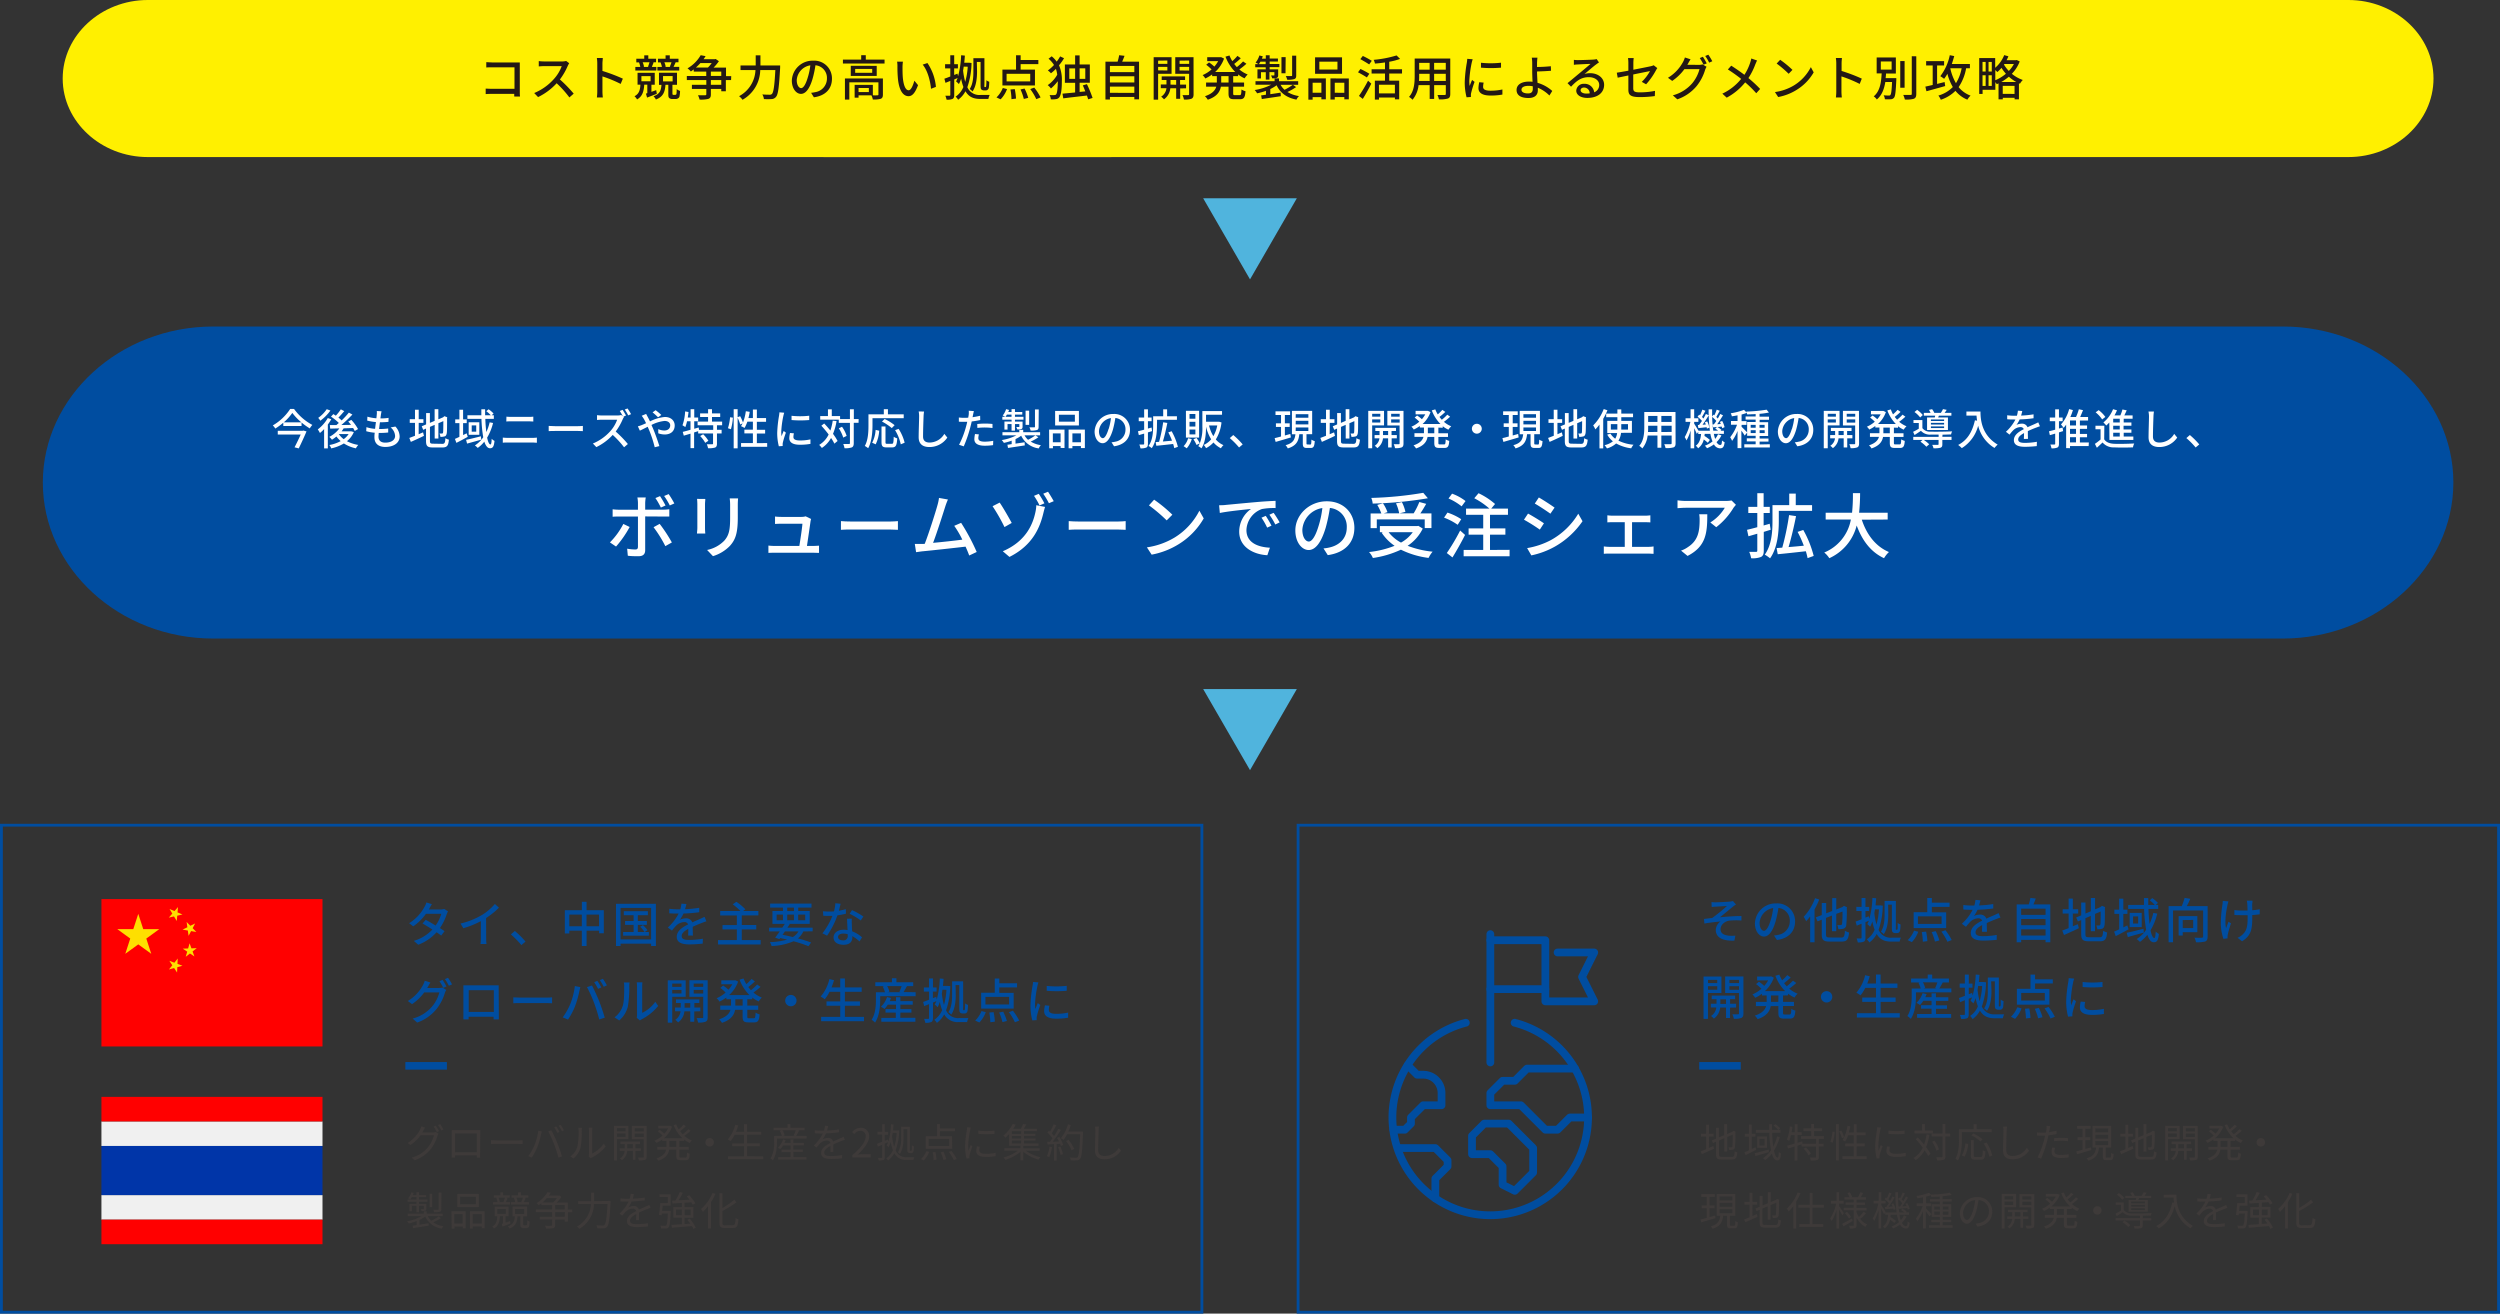 <svg xmlns="http://www.w3.org/2000/svg" viewBox="0 0 880.87 462.85"><rect x="0" y="0" width="880.87" height="462.85" fill="#333333" stroke="none"/><defs><style>.cls-1{fill:#004da0;}.cls-2{fill:#fff000;}.cls-3{fill:#54c2f0;opacity:0.9;}.cls-4{fill:#fff;}.cls-5{fill:#3e3a39;}.cls-13,.cls-6{fill:none;stroke:#004da0;}.cls-6{stroke-miterlimit:10;}.cls-7{fill:#231815;}.cls-8{fill:#f0f0f0;}.cls-10,.cls-8,.cls-9{fill-rule:evenodd;}.cls-11,.cls-9{fill:red;}.cls-10{fill:#0035a8;}.cls-12{fill:#fedf00;}.cls-13{stroke-linecap:round;stroke-linejoin:round;stroke-width:2.73px;}</style></defs><g id="レイヤー_2" data-name="レイヤー 2"><g id="文字"><path class="cls-1" d="M864.44,170c0-30.22-27-54.95-60-54.95H75.09c-33,0-60,24.73-60,55s27,54.94,60,54.94H804.44C837.44,224.93,864.44,200.2,864.44,170Z"/><path class="cls-2" d="M421.19,27.67c0-15.22-13.5-27.67-30-27.67H52.09c-16.5,0-30,12.45-30,27.67s13.5,27.67,30,27.67h339.1C407.69,55.34,421.19,42.89,421.19,27.67Z"/><path class="cls-2" d="M857.44,27.67c0-15.22-13.5-27.67-30-27.67H290.58c-16.5,0-30,12.45-30,27.67s13.5,27.67,30,27.67H827.44C843.94,55.34,857.44,42.89,857.44,27.67Z"/><polygon class="cls-3" points="440.44 98.44 456.93 69.87 423.94 69.87 440.44 98.44"/><polygon class="cls-3" points="440.44 271.36 456.93 242.8 423.94 242.8 440.44 271.36"/><path class="cls-4" d="M103.61,144.1a19,19,0,0,0,6.45,5.62,7.39,7.39,0,0,0-.91,1.23,23,23,0,0,1-2.9-2.08v1.23H99.82v-1.17A21.42,21.42,0,0,1,97,151a5.65,5.65,0,0,0-.88-1.11,18.1,18.1,0,0,0,6.13-5.8Zm3.29,7.6L108,152c-.72,1.73-1.81,4.1-2.74,6l-1.48-.39c.73-1.4,1.57-3.15,2.17-4.5H97.87v-1.32h8.77Zm-.72-2.89a19.45,19.45,0,0,1-3.18-3.32,18.39,18.39,0,0,1-3,3.32Z"/><path class="cls-4" d="M116.73,147.71a18.76,18.76,0,0,1-1.22,1.88V158H114.2v-6.82a11.87,11.87,0,0,1-1.47,1.39,10.91,10.91,0,0,0-.76-1.27,13.17,13.17,0,0,0,3.52-4Zm-.31-3.06a15.71,15.71,0,0,1-3.55,3.59,8,8,0,0,0-.75-1,11.77,11.77,0,0,0,3-3.06Zm8.25,7.58a8,8,0,0,1-2.43,3.22,12.85,12.85,0,0,0,4,1.32,5.52,5.52,0,0,0-.84,1.2,12.51,12.51,0,0,1-4.23-1.72,14.66,14.66,0,0,1-4.46,1.74,4.35,4.35,0,0,0-.67-1.19,13.07,13.07,0,0,0,4-1.38,9.28,9.28,0,0,1-1.5-1.63,11.12,11.12,0,0,1-1.58,1.15,5.66,5.66,0,0,0-.94-1,10.15,10.15,0,0,0,3.56-3l-3.24.09-.12-1.26,2.31,0c.27-.23.57-.48.85-.74a17.54,17.54,0,0,0-2.76-2.23l.84-.9c.27.18.57.36.87.57a18.12,18.12,0,0,0,1.76-2.24l1.21.63c-.66.78-1.41,1.64-2.07,2.28a9.75,9.75,0,0,1,1.14,1,29.61,29.61,0,0,0,2.55-2.76l1.25.69a49.07,49.07,0,0,1-3.9,3.69l3.42-.06c-.32-.42-.65-.81-1-1.17l1.09-.59a15.52,15.52,0,0,1,2.37,3.24l-1.15.68a11.16,11.16,0,0,0-.59-1.05l-3.33.12a10.52,10.52,0,0,1-.73,1.06h3.21l.24,0Zm-5.26.76a7.32,7.32,0,0,0,1.69,1.74,6.78,6.78,0,0,0,1.73-1.78h-3.39Z"/><path class="cls-4" d="M139.31,150.29a5.18,5.18,0,0,1,1.5,3.5c0,2.22-2,3.69-5.07,3.69-2.16,0-3.81-1-3.81-3.41,0-.39,0-.94.11-1.6a15.68,15.68,0,0,1-3-.53l.07-1.44a12.13,12.13,0,0,0,3.05.6c.09-.78.19-1.6.3-2.38a18.44,18.44,0,0,1-3.08-.53l.08-1.38a14.11,14.11,0,0,0,3.16.57c.06-.54.11-1,.14-1.39a5.69,5.69,0,0,0,0-1.17l1.68.09c-.1.46-.16.81-.22,1.17l-.18,1.35a17,17,0,0,0,2.88-.2l-.05,1.41a28.43,28.43,0,0,1-3,.15h0c-.11.77-.21,1.59-.3,2.37h.21a22.71,22.71,0,0,0,3-.18l0,1.41a23.09,23.09,0,0,1-2.78.15h-.57c0,.53-.07,1-.07,1.29,0,1.34.78,2.13,2.37,2.13,2.17,0,3.48-.94,3.48-2.35a4.06,4.06,0,0,0-1.58-3Z"/><path class="cls-4" d="M147.51,153l1.55-.66.32,1.23c-1.57.77-3.28,1.55-4.62,2.13l-.54-1.39,2-.77V149h-1.85V147.7h1.85v-3.33h1.31v3.33h1.66V149h-1.66Zm8.34,3.39c.82,0,1-.39,1.09-2a3.71,3.71,0,0,0,1.23.52c-.19,2.07-.61,2.75-2.25,2.75h-3.44c-1.84,0-2.37-.47-2.37-2.27V151l-1,.45-.52-1.25,1.55-.66v-4h1.33V149l1.67-.71v-4.12h1.31v3.57l1.64-.69.26-.21.24-.2,1,.38-.06.24c0,2.8,0,4.84-.12,5.43s-.33,1-.8,1.08a4.59,4.59,0,0,1-1.44.16,4.1,4.1,0,0,0-.31-1.18h.87c.19,0,.33-.06.39-.37s.09-1.68.09-4l-1.74.75v5.39h-1.31v-4.83l-1.67.72v4.92c0,.84.16,1,1.12,1Z"/><path class="cls-4" d="M164.81,153.91c-1.34.75-2.79,1.53-4,2.13l-.52-1.4c.46-.19,1-.43,1.58-.72v-4.83h-1.47v-1.32h1.47v-3.4h1.3v3.4h1.28v1.32h-1.28v4.2l1.25-.61Zm4.76,1c-1.72.49-3.59,1-5,1.39l-.34-1.32c1.32-.28,3.3-.76,5.21-1.26Zm4.16-5.88a18.77,18.77,0,0,1-2.09,5.17c.3,1.5.72,2.4,1.17,2.4.25,0,.39-.57.43-2a3.65,3.65,0,0,0,1,.75c-.21,2-.58,2.59-1.6,2.59-.87,0-1.5-.88-2-2.32a10.94,10.94,0,0,1-2.31,2.2,8,8,0,0,0-1-.88,10,10,0,0,0,2.94-2.88,45.3,45.3,0,0,1-.63-6.48h-4.95v-1.26h4.91c0-.71,0-1.41,0-2.12h1.33c0,.72,0,1.43,0,2.12h2a10.12,10.12,0,0,0-1.58-1.43l.8-.69a9.55,9.55,0,0,1,1.75,1.5l-.66.62H174v1.26h-3c.06,1.72.19,3.31.36,4.66a17.5,17.5,0,0,0,1.17-3.43Zm-4.84-.24v4.41h-3.75v-4.41Zm-1.09,1.09h-1.59v2.22h1.59Z"/><path class="cls-4" d="M177.16,154.19c.54.05,1.14.09,1.69.09h8.82a12.58,12.58,0,0,0,1.5-.09V156c-.49,0-1.08-.08-1.5-.08h-8.82c-.55,0-1.16,0-1.69.08Zm1.28-7.38c.49.05,1.09.08,1.58.08h6.33a13.79,13.79,0,0,0,1.56-.08v1.71c-.42,0-1-.06-1.56-.06H180c-.54,0-1.13,0-1.6.06Z"/><path class="cls-4" d="M193.33,150.07c.48,0,1.41.09,2.22.09h8.14c.74,0,1.32-.06,1.68-.09v1.84c-.33,0-1-.06-1.66-.06h-8.16c-.84,0-1.73,0-2.22.06Z"/><path class="cls-4" d="M219.83,147a4.67,4.67,0,0,0-.43.76,21.25,21.25,0,0,1-2.46,4.29,40.34,40.34,0,0,1,4.29,4.4l-1.34,1.15a33,33,0,0,0-4-4.36,19.1,19.1,0,0,1-5.77,4.3l-1.22-1.27a16.94,16.94,0,0,0,6.17-4.38,12.32,12.32,0,0,0,2.38-4H212c-.59,0-1.4.07-1.64.09v-1.7a14.63,14.63,0,0,0,1.64.11h5.56a4.45,4.45,0,0,0,1.31-.17l.58.45a17.73,17.73,0,0,0-1.08-1.86l1-.4c.37.57.93,1.5,1.2,2l-.86.38Zm1.29-3.08a20.47,20.47,0,0,1,1.23,2l-1,.44a16.31,16.31,0,0,0-1.22-2.07Z"/><path class="cls-4" d="M227.67,145.84c.12.25.4.79.55,1.06.26.47.53,1,.8,1.58a14.35,14.35,0,0,1,5.23-1.56c2.16,0,3.48,1.29,3.48,3,0,1.86-1.25,3.17-3.54,3.17a6.73,6.73,0,0,1-2.25-.42l0-1.47a5.34,5.34,0,0,0,2.08.49c1.41,0,2.13-.78,2.13-1.83,0-.84-.67-1.54-2-1.54a12.86,12.86,0,0,0-4.61,1.42l.49,1.1c.77,1.74,1.78,4.68,2.3,6.34l-1.64.41a43.24,43.24,0,0,0-2-6.12l-.48-1.1c-1.11.56-2.1,1.07-2.76,1.37l-.7-1.52a11.71,11.71,0,0,0,1.33-.43c.48-.2,1-.42,1.56-.68-.27-.55-.52-1.05-.76-1.47a11.12,11.12,0,0,0-.78-1.15Zm4.19,1.2a19.81,19.81,0,0,0-1.93-1.74l1.08-.77a21.72,21.72,0,0,1,2,1.68Z"/><path class="cls-4" d="M252.62,149.84v1.61h1.64v1.29h-1.64v3.57c0,.75-.16,1.15-.67,1.39a7.89,7.89,0,0,1-2.47.23,6.29,6.29,0,0,0-.44-1.4c.84,0,1.65,0,1.89,0s.31-.06.31-.27v-3.54H246v-.8l-1.43.45v5.54H243.3V152.8l-2.37.7-.37-1.33c.75-.18,1.7-.44,2.74-.74v-3h-1.22a13,13,0,0,1-.61,2.05,11.74,11.74,0,0,0-1-.63,17.14,17.14,0,0,0,.93-4.89l1.2.21c-.07.65-.15,1.31-.27,1.94h1v-2.93h1.29v2.93H246v1.32h-1.39v2.65l1.57-.46.12.84h5v-1.61h-5.5v-1.29h3.69v-1.63h-2.81v-1.26h2.81v-1.5h1.38v1.5h2.89v1.26h-2.89v1.63h3.57v1.29ZM247.75,153a11,11,0,0,1,1.85,2.31l-1.12.72a10.77,10.77,0,0,0-1.78-2.39Z"/><path class="cls-4" d="M256.49,150.88a17.7,17.7,0,0,0,.75-3.87l1,.15a19.33,19.33,0,0,1-.7,4.08Zm13.82,5.23v1.32h-9.2v-1.32h4.17v-3.4h-3V151.4h3v-2.82h-1.95a12.53,12.53,0,0,1-1,2.22,7.61,7.61,0,0,0-1.24-.64,7.71,7.71,0,0,0,.56-1l-.84.41a14,14,0,0,0-.91-2.36v10.76h-1.39V144.17h1.39V147l.89-.36a14.65,14.65,0,0,1,1,2.25,17.66,17.66,0,0,0,1-4l1.37.22a18.86,18.86,0,0,1-.45,2.19h1.57v-3h1.4v3h3.24v1.32h-3.24v2.82h2.91v1.31h-2.91v3.4Z"/><path class="cls-4" d="M276.32,145.42c-.1.28-.25.87-.31,1.14a34.44,34.44,0,0,0-.74,5.59,11.81,11.81,0,0,0,.11,1.56c.22-.6.52-1.32.75-1.86l.78.6a29.87,29.87,0,0,0-1.07,3.47,2.68,2.68,0,0,0-.07.67c0,.15,0,.38,0,.56l-1.35.09a18.58,18.58,0,0,1-.57-4.8,43.33,43.33,0,0,1,.64-5.93,12.17,12.17,0,0,0,.14-1.23Zm3.42,7.26a5.61,5.61,0,0,0-.18,1.32c0,.67.5,1.2,2.3,1.2a16.65,16.65,0,0,0,3.7-.39l0,1.59a20.08,20.08,0,0,1-3.76.3c-2.52,0-3.69-.87-3.69-2.31a9.33,9.33,0,0,1,.25-1.83Zm5.39-6.2V148a37,37,0,0,1-6.23,0V146.5A28.17,28.17,0,0,0,285.13,146.48Z"/><path class="cls-4" d="M294.76,148.36a20.36,20.36,0,0,1-1.25,4.51,18.26,18.26,0,0,1,1.61,2.51l-1.13.94a14.6,14.6,0,0,0-1.17-2,10,10,0,0,1-3.24,3.52,8.34,8.34,0,0,0-.94-1.08,8.67,8.67,0,0,0,3.33-3.66A38.83,38.83,0,0,0,289.4,150l1-.79c.72.75,1.47,1.62,2.19,2.49a19.75,19.75,0,0,0,.82-3.48Zm7.75.61h-1.69v7.16c0,.85-.2,1.26-.68,1.51a7,7,0,0,1-2.58.29,6.18,6.18,0,0,0-.45-1.49c.9,0,1.71,0,2,0s.36-.08.36-.33V149h-3.93v-1.12H289v-1.29h2.73v-2.37h1.35v2.37H296v1.06h3.47v-3.45h1.38v3.45h1.69Zm-5.4,5.22a12.28,12.28,0,0,0-1.57-3.28l1.14-.54a11.23,11.23,0,0,1,1.63,3.22Z"/><path class="cls-4" d="M307.42,149.81c0,2.34-.22,5.82-1.53,8.12a6.8,6.8,0,0,0-1.18-.8C305.92,155,306,152,306,149.81V146h5.41v-1.83h1.45V146h5.56v1.35h-11ZM307.3,156a11.21,11.21,0,0,0,1.22-4.53l1.27.29a13,13,0,0,1-1.24,4.8Zm6.92.38c.54,0,.61-.38.68-2.49a4.68,4.68,0,0,0,1.24.57c-.14,2.49-.5,3.18-1.82,3.18h-1.95c-1.41,0-1.77-.45-1.77-1.88v-5.5H312v5.5c0,.53.1.62.61.62Zm0-5.54a18.86,18.86,0,0,0-3.46-2.31l.94-.91a18.62,18.62,0,0,1,3.52,2.19Zm2.41.27a16.08,16.08,0,0,1,2.12,4.88l-1.37.57a16,16,0,0,0-2-5Z"/><path class="cls-4" d="M325.59,145a14.23,14.23,0,0,0-.17,1.69c-.06,1.65-.18,5.07-.18,7.14,0,1.56,1,2.1,2.27,2.1a6.07,6.07,0,0,0,5.22-3.06l1.06,1.31a7.55,7.55,0,0,1-6.31,3.33c-2.27,0-3.79-1-3.79-3.44,0-2.11.16-5.94.16-7.38a8.22,8.22,0,0,0-.16-1.71Z"/><path class="cls-4" d="M345.38,148a29.37,29.37,0,0,1-3,.5c-.13.64-.3,1.3-.46,1.93a46.79,46.79,0,0,1-2.34,6.84l-1.66-.55a32.2,32.2,0,0,0,2.53-6.66c.13-.45.25-.95.35-1.43l-1.18,0c-.69,0-1.23,0-1.77-.06l0-1.47a13.69,13.69,0,0,0,1.81.12c.47,0,1,0,1.49-.06.08-.43.15-.82.18-1.09a7.08,7.08,0,0,0,0-1.35l1.82.13c-.11.38-.23,1-.29,1.28l-.18.87a25.2,25.2,0,0,0,2.67-.51Zm-.46,5.06a5.56,5.56,0,0,0-.21,1.29c0,.67.36,1.27,2.25,1.27a16.62,16.62,0,0,0,3-.3l-.05,1.52a20.33,20.33,0,0,1-2.94.21c-2.41,0-3.66-.8-3.66-2.27a10,10,0,0,1,.23-1.86Zm-.59-3.66a26.21,26.21,0,0,1,2.78-.15,24.82,24.82,0,0,1,2.59.13l0,1.43a21.47,21.47,0,0,0-2.52-.18,23.37,23.37,0,0,0-2.81.15Z"/><path class="cls-4" d="M365.87,154.07a15.75,15.75,0,0,1-2.7,1.52,9.51,9.51,0,0,0,3.6,1.27A3.77,3.77,0,0,0,366,158a8,8,0,0,1-6.19-4.47,10.9,10.9,0,0,1-2,1.17v1.61l3.21-.48.06,1.11-5.91.9-.21-1.16c.44,0,.95-.12,1.5-.19v-1.22a18.55,18.55,0,0,1-2.75.78,5.57,5.57,0,0,0-.75-1,16.59,16.59,0,0,0,5.14-1.65h-4.89v-1.11h5.94v-.85h1.38v.85h5.95v1.11H361a6,6,0,0,0,1.23,1.56,19,19,0,0,0,2.6-1.56Zm-9.46-6.21h-3.24v-1h1a6.18,6.18,0,0,0-.87-.47,6.49,6.49,0,0,0,1.19-2.22l1.06.27c-.09.24-.18.48-.29.72h1.16v-1h1.2v1h2.58v.93h-2.58v.77h3v1h-3v.68h2.68v1.77c0,.48-.07.7-.42.85a3.74,3.74,0,0,1-1.43.15,5,5,0,0,0-.37-.85H359c.13,0,.16,0,.16-.15v-.88h-1.54v2.32h-1.2v-2.32H355v1.95h-1.09v-2.85h2.55Zm0-1v-.77h-1.62a8.59,8.59,0,0,1-.5.77Zm6.21,2.85h-1.26v-5h1.26Zm3.33.66c0,.66-.14,1-.6,1.15a7,7,0,0,1-2.21.2,4.52,4.52,0,0,0-.43-1.14c.75,0,1.47,0,1.69,0s.27-.07.27-.24v-6.07H366Z"/><path class="cls-4" d="M369.65,151.37h5.43v6.47H373.7v-.68H371v.78h-1.32Zm1.32,1.34v3.12h2.73v-3.12Zm9.18-2.79h-8.38V144.8h8.38Zm-1.42-3.78H373.1v2.44h5.63Zm3.52,5.23v6.5h-1.39v-.71h-3v.78h-1.34v-6.57Zm-1.39,4.46v-3.12h-3v3.12Z"/><path class="cls-4" d="M391.64,155.84a8.09,8.09,0,0,0,1.33-.21,4.25,4.25,0,0,0,3.59-4.21,3.93,3.93,0,0,0-3.57-4.14,33.43,33.43,0,0,1-.88,4.17c-.9,3-2.13,4.72-3.61,4.72s-2.82-1.66-2.82-4.14a6.45,6.45,0,0,1,6.64-6.16,5.5,5.5,0,0,1,5.83,5.61c0,3.1-2,5.26-5.62,5.77Zm-1-4.71a20.21,20.21,0,0,0,.8-3.82,5,5,0,0,0-4.22,4.59c0,1.71.76,2.49,1.36,2.49S389.9,153.43,390.6,151.13Z"/><path class="cls-4" d="M405.93,151.9l-1.46.45v4c0,.73-.15,1.12-.57,1.35a4.88,4.88,0,0,1-2.07.27,5.71,5.71,0,0,0-.4-1.35h1.43c.2,0,.28-.07.28-.28v-3.56l-1.88.54-.3-1.36c.6-.14,1.35-.33,2.18-.56v-3h-1.91v-1.29h1.91v-2.89h1.33v2.89h1.3v1.29h-1.3V151l1.29-.36Zm1.72-1.83c0,2.29-.27,5.64-1.84,7.84a7.84,7.84,0,0,0-1.13-.78c1.48-2,1.63-5,1.63-7.08v-3.39h3.54v-2.44h1.38v2.44h3.46v1.26h-7Zm6.09,7.83a13.29,13.29,0,0,0-.38-1.46c-2.13.24-4.33.48-5.93.63l-.24-1.3,1.21-.09a56,56,0,0,0,1.44-6.89l1.47.23c-.42,2.14-1,4.68-1.58,6.54,1-.08,2.13-.18,3.23-.29a24.37,24.37,0,0,0-1.32-2.92l1.18-.41a22.41,22.41,0,0,1,2.21,5.49Z"/><path class="cls-4" d="M419.92,154.72a9.37,9.37,0,0,1-1.78,3.25,11.23,11.23,0,0,0-1.1-.76,6.39,6.39,0,0,0,1.59-2.81Zm2.58-.54h-4.64v-9.44h4.64Zm-1.31-8.3h-2.07v1.65h2.07Zm0,2.73h-2.07v1.68h2.07Zm0,2.73h-2.07v1.71h2.07Zm9.2-2.5a14.22,14.22,0,0,1-2,6,7.31,7.31,0,0,0,2.7,2,4.87,4.87,0,0,0-.9,1.11,8.42,8.42,0,0,1-2.63-2.05,8.59,8.59,0,0,1-2.62,2,4.79,4.79,0,0,0-.81-1.12,7.34,7.34,0,0,0,2.62-2,15,15,0,0,1-1.81-4.47v.07c0,2.31-.2,5.52-1.62,7.58a5.85,5.85,0,0,0-1.11-.75,8,8,0,0,0,.54-1l-1.16.57a10.62,10.62,0,0,0-1.09-2l1.09-.46a10.67,10.67,0,0,1,1.16,1.9,14.67,14.67,0,0,0,.9-5.88v-5.49h6.93v1.28h-5.64v2.47h4.41l.22,0ZM426,149.9a13,13,0,0,0,1.52,3.78,11.7,11.7,0,0,0,1.38-3.78Z"/><path class="cls-4" d="M436.58,157.67a27,27,0,0,0-3.27-3.31l1.23-1.08a28.06,28.06,0,0,1,3.32,3.31Z"/><path class="cls-4" d="M454.84,154.13c-1.88.57-3.87,1.14-5.37,1.58l-.35-1.34c.63-.13,1.41-.34,2.25-.57v-3.36h-1.8v-1.29h1.8v-2.92h-1.95v-1.29h5.15v1.29h-1.85v2.92h1.7v1.29h-1.7v3l1.92-.54Zm6.82,2.51c.32,0,.38-.23.42-1.74a3.74,3.74,0,0,0,1.17.52c-.12,1.92-.45,2.42-1.42,2.42h-1.31c-1.2,0-1.48-.39-1.48-1.64V153h-1.23c-.27,2.4-1,4.06-4.07,5a3.74,3.74,0,0,0-.78-1.14c2.69-.7,3.26-2,3.48-3.85h-1.23v-8.25h7.13V153h-2v3.15c0,.4.06.45.38.45Zm-5.14-9.45H461v-1.25h-4.44Zm0,2.34H461v-1.26h-4.44Zm0,2.34H461v-1.26h-4.44Z"/><path class="cls-4" d="M468.51,153l1.55-.66.32,1.23c-1.57.77-3.28,1.55-4.62,2.13l-.54-1.39,2-.77V149h-1.85V147.7h1.85v-3.33h1.31v3.33h1.66V149h-1.66Zm8.34,3.39c.82,0,1-.39,1.09-2a3.71,3.71,0,0,0,1.23.52c-.19,2.07-.61,2.75-2.25,2.75h-3.44c-1.84,0-2.37-.47-2.37-2.27V151l-1,.45-.52-1.25,1.55-.66v-4h1.33V149l1.67-.71v-4.12h1.31v3.57l1.64-.69.26-.21.24-.2,1,.38-.06.24c0,2.8,0,4.84-.12,5.43s-.33,1-.8,1.08a4.59,4.59,0,0,1-1.44.16,4.1,4.1,0,0,0-.31-1.18h.87c.19,0,.33-.06.39-.37s.09-1.68.09-4l-1.74.75v5.39h-1.31v-4.83l-1.67.72v4.92c0,.84.16,1,1.12,1Z"/><path class="cls-4" d="M483.48,149.89v8.05H482.1V144.77h5.56v5.12Zm0-4.08v1h2.87v-1Zm2.87,3.06v-1.1h-2.87v1.1Zm4,5.58v3.22h-1.25v-3.22h-1.81a4.86,4.86,0,0,1-2,3.45,4.84,4.84,0,0,0-.91-.83,3.61,3.61,0,0,0,1.66-2.62h-1.71v-1.16h1.75v-1.42h-1.49v-1.11h7.28v1.11h-1.56v1.42h1.86v1.16Zm-1.25-1.16v-1.42H487.3v1.42Zm5.42,2.94c0,.77-.15,1.17-.65,1.41a5.87,5.87,0,0,1-2.35.26,4.55,4.55,0,0,0-.45-1.38h1.77c.22,0,.3-.09.3-.31v-6.3h-4.31v-5.15h5.69Zm-4.35-10.42v1h3v-1Zm3,3.09v-1.13h-3v1.13Z"/><path class="cls-4" d="M506.81,150.67v2h3.39v1.29h-3.39V156c0,.51.08.59.56.59h1.45c.44,0,.51-.3.57-1.79a3.65,3.65,0,0,0,1.25.54c-.12,1.94-.51,2.49-1.68,2.49h-1.83c-1.41,0-1.76-.4-1.76-1.83v-2.05H503c-.29,1.59-1.23,3.09-4.06,4.06a5.12,5.12,0,0,0-.89-1.09c2.31-.77,3.19-1.85,3.51-3h-3.18v-1.29h3.35v-2h-1.46v-.54a12.54,12.54,0,0,1-2.13,1.26,4.46,4.46,0,0,0-.84-1,10.26,10.26,0,0,0,2.79-1.77,15.76,15.76,0,0,0-1.65-1.44l.87-.74A12.84,12.84,0,0,1,501,147.7a10,10,0,0,0,1.2-1.71h-3.42v-1.22h4.09l.26,0,.91.43a10.3,10.3,0,0,1-2.79,4.19h6.29a13.61,13.61,0,0,1-3.05-4.79l1.23-.36a11.62,11.62,0,0,0,.87,1.77,14.33,14.33,0,0,0,1.61-1.6l1.05.73a23,23,0,0,1-2.06,1.76c.26.34.55.67.83,1a16.17,16.17,0,0,0,1.93-1.79l1,.72a22.7,22.7,0,0,1-2.19,1.8,9.58,9.58,0,0,0,2.59,1.58,5.39,5.39,0,0,0-1,1.2,9.85,9.85,0,0,1-2-1.23v.54Zm-1.44,0H503.1v2h2.27Z"/><path class="cls-4" d="M520.36,149.32a1.74,1.74,0,1,1-1.74,1.74A1.74,1.74,0,0,1,520.36,149.32Z"/><path class="cls-4" d="M535.09,154.13c-1.88.57-3.87,1.14-5.37,1.58l-.35-1.34c.63-.13,1.41-.34,2.25-.57v-3.36h-1.8v-1.29h1.8v-2.92h-2v-1.29h5.15v1.29H533v2.92h1.7v1.29H533v3l1.92-.54Zm6.82,2.51c.32,0,.38-.23.42-1.74a3.74,3.74,0,0,0,1.17.52c-.12,1.92-.45,2.42-1.42,2.42h-1.31c-1.2,0-1.48-.39-1.48-1.64V153h-1.23c-.27,2.4-1,4.06-4.07,5a3.74,3.74,0,0,0-.78-1.14c2.69-.7,3.26-2,3.48-3.85h-1.23v-8.25h7.13V153h-2v3.15c0,.4.06.45.38.45Zm-5.14-9.45h4.44v-1.25h-4.44Zm0,2.34h4.44v-1.26h-4.44Zm0,2.34h4.44v-1.26h-4.44Z"/><path class="cls-4" d="M548.76,153l1.55-.66.32,1.23c-1.57.77-3.28,1.55-4.62,2.13l-.54-1.39,2-.77V149H545.6V147.7h1.85v-3.33h1.31v3.33h1.66V149h-1.66Zm8.34,3.39c.82,0,1-.39,1.09-2a3.71,3.71,0,0,0,1.23.52c-.19,2.07-.61,2.75-2.25,2.75h-3.44c-1.84,0-2.37-.47-2.37-2.27V151l-1,.45-.52-1.25,1.55-.66v-4h1.33V149l1.67-.71v-4.12h1.31v3.57l1.64-.69.26-.21.24-.2,1,.38-.06.24c0,2.8,0,4.84-.12,5.43s-.33,1-.8,1.08a4.59,4.59,0,0,1-1.44.16,4.1,4.1,0,0,0-.31-1.18h.87c.19,0,.33-.06.39-.37s.09-1.68.09-4l-1.74.75v5.39h-1.31v-4.83l-1.67.72v4.92c0,.84.16,1,1.12,1Z"/><path class="cls-4" d="M566.38,144.56a24.14,24.14,0,0,1-1.49,3V158h-1.32v-8.41a15.67,15.67,0,0,1-1.45,1.71,8.92,8.92,0,0,0-.77-1.41,16.25,16.25,0,0,0,3.72-5.76Zm4.78,7.95a6.06,6.06,0,0,1-.91,2.75,14.83,14.83,0,0,0,5.32,1.44,6.07,6.07,0,0,0-.82,1.26,14.63,14.63,0,0,1-5.31-1.71A7.94,7.94,0,0,1,566.2,158a6,6,0,0,0-.85-1.15,7.18,7.18,0,0,0,2.95-1.35,8.3,8.3,0,0,1-2-2.36l1.14-.36a6.37,6.37,0,0,0,1.68,1.8,5,5,0,0,0,.67-2h-3.47V148.3h3.56V147h-3.94v-1.28h3.94v-1.48h1.38v1.48h4.14V147h-4.14v1.29H575v4.21Zm-1.29-1.15v-1.91h-2.29v1.91Zm1.38-1.91v1.91h2.37v-1.91Z"/><path class="cls-4" d="M590.39,156.19c0,.81-.19,1.23-.73,1.44a8.53,8.53,0,0,1-2.81.24,5.67,5.67,0,0,0-.46-1.35c1,0,2,0,2.23,0s.38-.09.38-.38v-2.68h-3.63v4.29H584v-4.29h-3.46a8.61,8.61,0,0,1-1.87,4.54,4.55,4.55,0,0,0-1.09-.91c1.63-1.82,1.78-4.47,1.78-6.59v-5.34h11Zm-6.41-4V150h-3.26v.6c0,.51,0,1.06-.06,1.62Zm-3.26-5.64v2.11H584v-2.11Zm8.28,0h-3.63v2.11H589Zm0,5.64V150h-3.63v2.22Z"/><path class="cls-4" d="M606.55,153.41a8.27,8.27,0,0,1-1.73,2.37c.38.65.81,1,1.29,1s.56-.33.63-1.59a3.15,3.15,0,0,0,.93.62c-.21,1.68-.6,2.16-1.65,2.16a2.49,2.49,0,0,1-2.11-1.4,11.21,11.21,0,0,1-2.45,1.37,5.12,5.12,0,0,0-.75-.9,9.36,9.36,0,0,0,2.69-1.5,12.93,12.93,0,0,1-.75-2.67h-2l-.09.73a15,15,0,0,1,1.92,1.41l-.74,1a14.82,14.82,0,0,0-1.42-1.17,5.26,5.26,0,0,1-2,3.12,3.23,3.23,0,0,0-.82-.91c1.33-.93,1.72-2.49,1.87-4.14h-1v-.75l-.51.72c-.18-.47-.56-1.28-.91-2v7.08h-1.27v-6.32a14.73,14.73,0,0,1-1.44,3.54,8.64,8.64,0,0,0-.64-1.17,17.76,17.76,0,0,0,2-5.37H593.9v-1.27h1.77v-3.17h1.27v3.17h1.48v1.27h-1.48v.65c.37.54,1.24,2,1.54,2.49h4a55.48,55.48,0,0,1-.45-7.56h1.23c0,.87,0,1.72,0,2.55l.48-.66c.11.07.2.15.3.22a14.11,14.11,0,0,0,.84-2l1.08.41c-.42.73-.87,1.57-1.23,2.17a6.63,6.63,0,0,1,.53.56c.33-.57.63-1.13.85-1.61l1,.47c-.61,1-1.38,2.22-2.07,3.15l1.28-.09c-.11-.26-.21-.51-.33-.74l.81-.33a7.91,7.91,0,0,1,.85,2.19l-.85.39a5.83,5.83,0,0,0-.15-.6l-1.52.17a6.67,6.67,0,0,1,1.4,1l-.32.3h1.2v1.11h-3.54a14.46,14.46,0,0,0,.47,1.77,7.42,7.42,0,0,0,1-1.65Zm-7.86-3.7c.31-.41.63-.89,1-1.4a11,11,0,0,0-1.55-1.47l.56-.76.3.24c.31-.65.63-1.44.84-2l1.06.42c-.4.74-.84,1.58-1.21,2.18.19.18.37.37.52.54.33-.57.63-1.13.86-1.61l1,.47c-.65,1.08-1.46,2.35-2.19,3.34l1.15-.07c-.09-.29-.21-.57-.31-.83l.81-.28a7.64,7.64,0,0,1,.76,2.19l-.87.36a3.68,3.68,0,0,0-.1-.5c-1,.12-2,.23-2.9.3l-.19-1.06Zm5.2-.2a14.53,14.53,0,0,0,.84-1.2,11.49,11.49,0,0,0-1.45-1.41,39.22,39.22,0,0,0,.39,4.85h1.69a7.82,7.82,0,0,0-1-.74l.63-.58-1.35.15-.21-1Z"/><path class="cls-4" d="M614.74,153.47a20.44,20.44,0,0,0-1.17-1.74v6.18h-1.35v-6.06a15.1,15.1,0,0,1-1.92,3.5,7.9,7.9,0,0,0-.68-1.29,15.21,15.21,0,0,0,2.42-4.4h-2.13v-1.32h2.31v-2c-.69.15-1.38.26-2,.35a4.41,4.41,0,0,0-.4-1.08,22.52,22.52,0,0,0,4.68-1.2l1,1.06a18.67,18.67,0,0,1-1.86.59v2.32h1.75v1.32h-1.75v.69c.43.38,1.71,1.68,2,2Zm8.86,3.06v1.13h-9v-1.13h4v-1h-3.12v-1.08h3.12v-.9h-3v-4.86h3v-.84h-3.54v-1.11h3.54v-.84c-1,.06-2.06.1-3,.12a3.88,3.88,0,0,0-.31-1,53.83,53.83,0,0,0,7.17-.67l.82,1a24.71,24.71,0,0,1-3.31.46v1h3.34v1.11H620v.84H623v4.86H620v.9h3.12v1.08H620v1Zm-6.75-5.82h1.76v-1h-1.76Zm1.76,1.88v-1h-1.76v1Zm1.35-2.88v1h1.8v-1Zm1.8,1.87H620v1h1.8Z"/><path class="cls-4" d="M632.39,155.84a8.09,8.09,0,0,0,1.33-.21,4.25,4.25,0,0,0,3.59-4.21,3.93,3.93,0,0,0-3.57-4.14,33.43,33.43,0,0,1-.88,4.17c-.9,3-2.13,4.72-3.61,4.72s-2.82-1.66-2.82-4.14a6.45,6.45,0,0,1,6.64-6.16,5.5,5.5,0,0,1,5.83,5.61c0,3.1-2,5.26-5.62,5.77Zm-1-4.71a20.21,20.21,0,0,0,.8-3.82,5,5,0,0,0-4.22,4.59c0,1.71.76,2.49,1.36,2.49S630.65,153.43,631.35,151.13Z"/><path class="cls-4" d="M644,149.89v8.05H642.6V144.77h5.56v5.12Zm0-4.08v1h2.87v-1Zm2.87,3.06v-1.1H644v1.1Zm4,5.58v3.22h-1.25v-3.22h-1.81a4.86,4.86,0,0,1-2,3.45,4.84,4.84,0,0,0-.91-.83,3.61,3.61,0,0,0,1.66-2.62h-1.71v-1.16h1.75v-1.42h-1.49v-1.11h7.28v1.11h-1.56v1.42h1.86v1.16Zm-1.25-1.16v-1.42H647.8v1.42Zm5.42,2.94c0,.77-.15,1.17-.65,1.41a5.87,5.87,0,0,1-2.35.26,4.55,4.55,0,0,0-.45-1.38h1.77c.22,0,.3-.09.3-.31v-6.3h-4.31v-5.15H655Zm-4.35-10.42v1h3v-1Zm3,3.09v-1.13h-3v1.13Z"/><path class="cls-4" d="M667.31,150.67v2h3.39v1.29h-3.39V156c0,.51.08.59.56.59h1.45c.44,0,.51-.3.57-1.79a3.65,3.65,0,0,0,1.25.54c-.12,1.94-.51,2.49-1.68,2.49h-1.83c-1.41,0-1.76-.4-1.76-1.83v-2.05h-2.38c-.29,1.59-1.23,3.09-4.06,4.06a5.12,5.12,0,0,0-.89-1.09c2.31-.77,3.19-1.85,3.51-3h-3.18v-1.29h3.35v-2h-1.46v-.54a12.54,12.54,0,0,1-2.13,1.26,4.46,4.46,0,0,0-.84-1,10.26,10.26,0,0,0,2.79-1.77,15.76,15.76,0,0,0-1.65-1.44l.87-.74a12.84,12.84,0,0,1,1.65,1.31,10,10,0,0,0,1.2-1.71h-3.42v-1.22h4.09l.26,0,.91.43a10.3,10.3,0,0,1-2.79,4.19H668a13.61,13.61,0,0,1-3-4.79l1.23-.36A11.62,11.62,0,0,0,667,146a14.33,14.33,0,0,0,1.61-1.6l1.05.73a23,23,0,0,1-2.06,1.76c.26.34.55.67.83,1a16.17,16.17,0,0,0,1.93-1.79l1,.72a22.7,22.7,0,0,1-2.19,1.8,9.58,9.58,0,0,0,2.59,1.58,5.39,5.39,0,0,0-1,1.2,9.85,9.85,0,0,1-2-1.23v.54Zm-1.44,0H663.6v2h2.27Z"/><path class="cls-4" d="M684.38,153.91h3.24V155h-3.24v1.54c0,.68-.13,1-.66,1.22a8.29,8.29,0,0,1-2.47.18,4.19,4.19,0,0,0-.44-1.19c.86,0,1.7,0,1.92,0s.32-.06.32-.26V155h-5.22a11.51,11.51,0,0,1,1.92,1.54l-1,.87a11.31,11.31,0,0,0-2.09-1.77l.77-.64h-3.3v-1.08h8.94v-.78c-1.1,0-2.13,0-2.85,0a4.27,4.27,0,0,1-3.38-1.34l-2.25,1.49-.51-1.14a21.2,21.2,0,0,0,2-1.1v-2h-1.87V148h3.14v2.85a3.29,3.29,0,0,0,2.88,1.24c1.75.06,5.62,0,7.6-.1a4.68,4.68,0,0,0-.38,1.09c-.78,0-1.89.06-3,.08Zm-7.81-6.81a9.47,9.47,0,0,0-2-1.92l.92-.77a9.58,9.58,0,0,1,2,1.83Zm5.14,0a6.42,6.42,0,0,0,.15-.63h-4v-1h2.37a7.72,7.72,0,0,0-.58-1.05l1.12-.25a5.68,5.68,0,0,1,.78,1.3h2.31a11.24,11.24,0,0,0,.75-1.32l1.31.26a10.34,10.34,0,0,1-.75,1.06h2.4v1h-4.41l-.26.63h3.45v4.41H679v-4.41Zm3.29.69h-4.65v.55H685Zm0,1.21h-4.65v.59H685Zm0,1.25h-4.65v.58H685Z"/><path class="cls-4" d="M697.82,145c0,2.72.35,8.28,6.06,11.66a7.4,7.4,0,0,0-1.12,1.18A12.71,12.71,0,0,1,697,150a13.2,13.2,0,0,1-5.76,7.9,10.28,10.28,0,0,0-1.29-1.12c3.23-1.67,5-4.62,5.91-8.69l.77.14a15.54,15.54,0,0,1-.2-1.79h-3.57V145Z"/><path class="cls-4" d="M713.11,154.67c0-.51.06-1.35.06-2.08-1.26.7-2.06,1.38-2.06,2.25,0,1,1,1.21,2.46,1.21a25.12,25.12,0,0,0,4.13-.39l-.05,1.52a39.14,39.14,0,0,1-4.12.25c-2.22,0-3.94-.51-3.94-2.35s1.78-3,3.49-3.86a1.16,1.16,0,0,0-1.2-.73,3.79,3.79,0,0,0-2.46,1.06,14.76,14.76,0,0,0-1.36,1.59l-1.28-1a15.63,15.63,0,0,0,3.36-4.33h-.43c-.62,0-1.65,0-2.48-.09v-1.4a20.85,20.85,0,0,0,2.55.17h.87a8.7,8.7,0,0,0,.35-1.79l1.54.12c-.09.39-.21,1-.42,1.61a34.5,34.5,0,0,0,4.4-.44v1.38a44.34,44.34,0,0,1-4.89.41,10.37,10.37,0,0,1-1.13,1.93,4.41,4.41,0,0,1,1.89-.43,2,2,0,0,1,2,1.26c.91-.44,1.68-.75,2.39-1.07.49-.22.93-.42,1.4-.66l.59,1.38c-.4.12-1,.36-1.5.54-.77.29-1.73.69-2.76,1.17,0,.84,0,2,.06,2.73Z"/><path class="cls-4" d="M726.93,151.9l-1.46.45v4c0,.73-.15,1.12-.57,1.35a4.88,4.88,0,0,1-2.07.27,5.71,5.71,0,0,0-.4-1.35h1.43c.2,0,.28-.07.28-.28v-3.56l-1.88.54-.3-1.36c.6-.14,1.35-.33,2.18-.56v-3h-1.91v-1.29h1.91v-2.89h1.33v2.89h1.3v1.29h-1.3V151l1.29-.36Zm9,5.26h-6.57v.75H728v-8.28a10.14,10.14,0,0,1-.9,1.13,8.93,8.93,0,0,0-.92-1.2,12.83,12.83,0,0,0,2.87-5.42l1.34.35a18.41,18.41,0,0,1-.91,2.44h2a19,19,0,0,0,1-2.73l1.47.32c-.32.81-.69,1.66-1,2.41h2.78v1.25h-2.88v1.74h2.52v1.2h-2.52v1.77h2.52v1.18h-2.52v1.83h3.15Zm-4.45-9h-2.12v1.74h2.12Zm0,2.94h-2.12v1.77h2.12Zm-2.12,4.78h2.12v-1.83h-2.12Z"/><path class="cls-4" d="M741.41,154.79c.65,1,1.83,1.5,3.5,1.58s5.17,0,7.08-.11a5.65,5.65,0,0,0-.45,1.37c-1.73.07-4.91.1-6.65,0a5,5,0,0,1-4.06-1.72c-.63.61-1.29,1.21-2,1.86l-.7-1.38a21.1,21.1,0,0,0,2-1.53v-3.62h-1.8V150h3.13Zm-.72-7a10.74,10.74,0,0,0-2.3-2.5l1.06-.78a10.93,10.93,0,0,1,2.37,2.4Zm2.52,1.07a13.83,13.83,0,0,1-1.09,1.08,6.67,6.67,0,0,0-1-1.08,11.59,11.59,0,0,0,3.41-4.68l1.39.39a18.78,18.78,0,0,1-.89,1.8h2.07a13.51,13.51,0,0,0,.74-2.09l1.51.3c-.27.6-.57,1.23-.85,1.79h2.92v1.18h-3.14v1.31H751v1.15h-2.77v1.31H751v1.15h-2.72v1.35h3.4v1.19h-8.42Zm3.68-1.31h-2.31v1.31h2.31Zm0,2.46h-2.31v1.31h2.31Zm0,2.46h-2.31v1.35h2.31Z"/><path class="cls-4" d="M758.94,145a14.23,14.23,0,0,0-.17,1.69c-.06,1.65-.18,5.07-.18,7.14,0,1.56,1,2.1,2.26,2.1a6,6,0,0,0,5.22-3.06l1.07,1.31a7.57,7.57,0,0,1-6.32,3.33c-2.26,0-3.78-1-3.78-3.44,0-2.11.15-5.94.15-7.38A8.25,8.25,0,0,0,757,145Z"/><path class="cls-4" d="M773.63,157.67a27,27,0,0,0-3.27-3.31l1.23-1.08a28.06,28.06,0,0,1,3.32,3.31Z"/><path class="cls-4" d="M221.86,185.68a37.19,37.19,0,0,1-4.8,6.9l-2.15-1.47a26,26,0,0,0,4.72-6.5Zm5.47-3.72v11.9c0,1.35-.7,2.12-2.32,2.12-1.2,0-2.68,0-3.8-.17l-.23-2.48a17.2,17.2,0,0,0,2.85.28c.65,0,.93-.25.95-.93V182h-6.67c-.78,0-1.58,0-2.25.08v-2.63a19.53,19.53,0,0,0,2.22.15h6.7v-2.32a10.85,10.85,0,0,0-.2-2h2.95a14.15,14.15,0,0,0-.2,2v2.3h6.27a16.71,16.71,0,0,0,2.23-.15V182c-.73,0-1.58,0-2.2,0Zm5.1,2.62a53.14,53.14,0,0,1,4.3,6.55l-2.3,1.3a43.23,43.23,0,0,0-4.15-6.67Zm.42-5.74a25.4,25.4,0,0,0-1.92-3.35l1.63-.68a35.19,35.19,0,0,1,1.94,3.3Zm3.15-.75a24.28,24.28,0,0,0-2-3.33l1.6-.67a30.9,30.9,0,0,1,2,3.3Z"/><path class="cls-4" d="M248.51,175.81c0,.53-.1,1.15-.1,1.85V186c0,.65.05,1.53.1,2h-2.93c0-.43.13-1.3.13-2v-8.37c0-.45-.05-1.32-.1-1.85Zm11.55-.2c-.05.65-.1,1.4-.1,2.3v4.45c0,5.72-.9,7.85-2.75,9.95a14,14,0,0,1-6,3.65l-2.07-2.18a11.64,11.64,0,0,0,6.05-3.27c1.75-2,2.07-3.93,2.07-8.3v-4.3a18.33,18.33,0,0,0-.15-2.3Z"/><path class="cls-4" d="M286.4,192.36c.58,0,1.6-.05,2.18-.1v2.55c-.48,0-1.52-.05-2.12-.05H273c-.82,0-1.4,0-2.25.05v-2.58a19.1,19.1,0,0,0,2.25.13h8.65c.35-2.13,1-6.43,1.08-7.83h-7.43c-.75,0-1.55.05-2.22.08V182a20.14,20.14,0,0,0,2.2.13h7.1a5.24,5.24,0,0,0,1.5-.2l1.9.92a8.71,8.71,0,0,0-.2.9c-.21,1.6-.9,6.27-1.25,8.6Z"/><path class="cls-4" d="M296.31,183.61c.8.08,2.35.15,3.7.15h13.57c1.23,0,2.2-.1,2.8-.15v3.07c-.55,0-1.68-.1-2.78-.1H300c-1.4,0-2.88,0-3.7.1Z"/><path class="cls-4" d="M341.5,195.73c-.32-.87-.77-2-1.29-3.12-4,.47-12,1.35-15.23,1.65-.62.07-1.45.2-2.2.3l-.45-2.9c.78,0,1.75,0,2.5,0,.3,0,.65,0,1-.05,1.4-3.58,3.77-11,4.47-13.57a15.89,15.89,0,0,0,.55-2.6L334,176c-.28.67-.6,1.42-.95,2.52-.75,2.38-3,9.45-4.28,12.75,3.4-.3,7.63-.78,10.3-1.13a33.12,33.12,0,0,0-2.85-4.87l2.43-1.05a73.66,73.66,0,0,1,5.49,10.27Z"/><path class="cls-4" d="M352.23,177.09c1.18,1.67,3.35,5.5,4.25,7.17l-2.55,1.45a63.42,63.42,0,0,0-4.2-7.35Zm12.6,3.35a12,12,0,0,0,.3-2.43l3.1.6c-.25.75-.5,1.78-.6,2.18-1.2,5-3.67,11.29-11.95,15.44l-2.35-2C361.93,190.56,364.06,184.06,364.83,180.44Zm3.15-3.08-1.7.73a25,25,0,0,0-1.95-3.38L366,174A30.45,30.45,0,0,1,368,177.36Zm3.3-.77-1.7.72a28.08,28.08,0,0,0-2-3.35l1.69-.7C369.85,174.14,370.78,175.66,371.28,176.59Z"/><path class="cls-4" d="M376.56,183.61c.8.08,2.35.15,3.7.15h13.57c1.23,0,2.2-.1,2.8-.15v3.07c-.55,0-1.68-.1-2.78-.1H380.26c-1.4,0-2.88,0-3.7.1Z"/><path class="cls-4" d="M413.93,189.36a23.74,23.74,0,0,0,8.67-9.42l1.53,2.72a25.79,25.79,0,0,1-8.77,9.05,27.59,27.59,0,0,1-9.58,3.72l-1.67-2.57A26.15,26.15,0,0,0,413.93,189.36Zm-.85-8-2,2a55.76,55.76,0,0,0-6.25-5.3l1.82-2A49.81,49.81,0,0,1,413.08,181.36Z"/><path class="cls-4" d="M431.88,177.91c1.8-.17,6.23-.6,10.78-1,2.62-.23,5.12-.38,6.79-.43l0,2.53a23.3,23.3,0,0,0-4.82.35,8.18,8.18,0,0,0-5.45,7.42c0,4.52,4.2,6,8.27,6.2l-.9,2.65c-4.85-.25-9.92-2.85-9.92-8.3a9.79,9.79,0,0,1,4.17-8c-2.15.22-8.22.82-11,1.42l-.25-2.72C430.53,178,431.38,178,431.88,177.91Zm16.15,7.3-1.55.7a24.16,24.16,0,0,0-2-3.5l1.5-.65A34.51,34.51,0,0,1,448,185.21Zm2.85-1.15-1.53.75a23.42,23.42,0,0,0-2.09-3.45l1.49-.67A39.81,39.81,0,0,1,450.88,184.06Z"/><path class="cls-4" d="M466.33,193.23a13.37,13.37,0,0,0,2.2-.35c3.18-.72,6-3,6-7a6.55,6.55,0,0,0-5.95-6.9,57.17,57.17,0,0,1-1.47,6.95c-1.5,5.05-3.55,7.87-6,7.87s-4.7-2.77-4.7-6.9c0-5.49,4.88-10.27,11.08-10.27,5.94,0,9.72,4.15,9.72,9.35s-3.33,8.77-9.37,9.62Zm-1.75-7.85a33.6,33.6,0,0,0,1.35-6.37,8.3,8.3,0,0,0-7.05,7.65c0,2.85,1.28,4.15,2.28,4.15S463.43,189.21,464.58,185.38Z"/><path class="cls-4" d="M501.31,186.24a15.43,15.43,0,0,1-5.33,6.07,33.14,33.14,0,0,0,8.8,2.07,10.53,10.53,0,0,0-1.43,2.2,30.49,30.49,0,0,1-9.74-2.9,35.2,35.2,0,0,1-9.88,2.93,7.22,7.22,0,0,0-1.35-2.1,34.05,34.05,0,0,0,9-2.2,16.87,16.87,0,0,1-4.55-4.6l.45-.2h-1.08v-2.15h13.13l.42-.08Zm-16.2-.16h-2.18v-5.17h3.78a17.09,17.09,0,0,0-1.43-3l2-.58a13.66,13.66,0,0,1,1.6,3.13l-1.35.42H493a14.25,14.25,0,0,0-1.13-3.52l2.08-.45a14.12,14.12,0,0,1,1.25,3.45l-2.1.52h5a26.39,26.39,0,0,0,2-4l2.42.65c-.64,1.12-1.37,2.37-2.07,3.37h3.92v5.17H502V183H485.11Zm18-10.52a135.82,135.82,0,0,1-19.45,1.88,6.27,6.27,0,0,0-.5-2,127.5,127.5,0,0,0,18.32-1.8Zm-13.85,11.95a13.83,13.83,0,0,0,4.38,3.67,12.51,12.51,0,0,0,4.15-3.67Z"/><path class="cls-4" d="M513.61,184.91a21.43,21.43,0,0,0-4.8-2.52l1.2-1.78a20.46,20.46,0,0,1,4.85,2.33Zm2.6,3.57c-1.3,2.6-3,5.58-4.43,7.93l-2-1.55a70.83,70.83,0,0,0,4.7-7.93ZM515,178.41a20.21,20.21,0,0,0-4.62-2.77l1.25-1.7a17.48,17.48,0,0,1,4.75,2.6Zm16.9,15.32V196H515.71v-2.23h6.9v-5.37h-5.15v-2.23h5.15v-4.77h-6.05v-2.2h8.22a26.69,26.69,0,0,0-5.32-3.65l1.5-1.77a25.26,25.26,0,0,1,5.82,3.8l-1.35,1.62h5.9v2.2H525v4.77h5.42v2.23H525v5.37Z"/><path class="cls-4" d="M544,184.39l-1.45,2.22a63.4,63.4,0,0,0-5.58-3.5l1.43-2.15C540,181.81,542.83,183.56,544,184.39Zm2.52,5.87A25.73,25.73,0,0,0,556.1,181l1.5,2.65a29.42,29.42,0,0,1-9.74,8.94,29.1,29.1,0,0,1-8.3,3.1l-1.48-2.57A27.5,27.5,0,0,0,546.53,190.26Zm1.23-11.4L546.28,181c-1.27-.92-3.95-2.7-5.5-3.57l1.43-2.15C543.76,176.16,546.58,178,547.76,178.86Z"/><path class="cls-4" d="M580.85,192.68a11.39,11.39,0,0,0,1.78-.15v2.6c-.53,0-1.35-.07-1.78-.07H567c-.57,0-1.25,0-1.9.07v-2.6a16.14,16.14,0,0,0,1.9.15h5.48V184h-4.28c-.47,0-1.32,0-1.85.07v-2.5a15.41,15.41,0,0,0,1.83.13h11.47a13.43,13.43,0,0,0,1.85-.13v2.5c-.57-.05-1.27-.07-1.85-.07h-4.6v8.69Z"/><path class="cls-4" d="M611.65,177.86c-.22.28-.62.75-.82,1a24.82,24.82,0,0,1-6.12,6.9l-2.08-1.67a15.46,15.46,0,0,0,5.1-5.18H594c-1,0-1.85.08-2.93.15v-2.77a23.34,23.34,0,0,0,2.93.22h14a12.93,12.93,0,0,0,2.1-.17Zm-10.09,3.33c0,6.52-.38,11.32-6.95,14.69l-2.3-1.87a9.44,9.44,0,0,0,2.4-1.23c3.57-2.3,4.15-5.45,4.15-9.59a11.51,11.51,0,0,0-.15-2Z"/><path class="cls-4" d="M623.88,186.66l-2.42.75V194c0,1.22-.25,1.87-1,2.25a8.11,8.11,0,0,1-3.45.45,9.41,9.41,0,0,0-.68-2.25c1,0,2.08,0,2.4,0s.45-.12.45-.47v-5.93l-3.12.9-.5-2.27c1-.23,2.25-.55,3.62-.93v-5h-3.17v-2.15h3.17v-4.83h2.23v4.83h2.17v2.15h-2.17v4.4l2.15-.61Zm2.88-3c0,3.82-.45,9.4-3.08,13.07a12,12,0,0,0-1.87-1.3c2.47-3.42,2.72-8.3,2.72-11.79v-5.65h5.9v-4.08h2.3v4.08h5.75V180H626.76Zm10.14,13a21.77,21.77,0,0,0-.62-2.43c-3.55.4-7.22.8-9.9,1.05l-.4-2.17,2-.15a95.07,95.07,0,0,0,2.4-11.47l2.45.37c-.7,3.58-1.7,7.8-2.63,10.9,1.7-.13,3.55-.3,5.37-.48a38.64,38.64,0,0,0-2.19-4.87l2-.68a37.22,37.22,0,0,1,3.67,9.15Z"/><path class="cls-4" d="M656,183.11c1.7,5.2,4.85,9.42,9.57,11.4a9.19,9.19,0,0,0-1.73,2.17c-4.67-2.17-7.69-6.22-9.64-11.52a17.31,17.31,0,0,1-9.65,11.52,8.34,8.34,0,0,0-1.78-2,15.56,15.56,0,0,0,9.38-11.62h-8.88v-2.4h9.3a61.48,61.48,0,0,0,.3-6.9h2.53a64.21,64.21,0,0,1-.35,6.9h10.07v2.4Z"/><path class="cls-1" d="M157.85,321.11a9.4,9.4,0,0,0-.47,1.06A18.17,18.17,0,0,1,155,327c.63.41,1.21.79,1.64,1.09l-1.19,1.57c-.41-.34-1-.75-1.62-1.19a16.23,16.23,0,0,1-6.48,4.4l-1.54-1.36a14.49,14.49,0,0,0,6.54-4c-1.25-.82-2.56-1.61-3.48-2.12l1.12-1.28c1,.49,2.26,1.24,3.5,2a14.07,14.07,0,0,0,2-4.13h-5.41a18.6,18.6,0,0,1-4.47,4.42l-1.46-1.11a15.32,15.32,0,0,0,5.44-5.79,5.77,5.77,0,0,0,.64-1.53l1.94.61c-.32.51-.69,1.16-.86,1.49l-.21.38h4.13a4,4,0,0,0,1.28-.19Z"/><path class="cls-1" d="M171.3,330.61a13.4,13.4,0,0,0,.12,2h-2.11a19.59,19.59,0,0,0,.11-2v-6.05a32.53,32.53,0,0,1-6.16,2.5l-1-1.65a26.72,26.72,0,0,0,7.67-3.09,18.56,18.56,0,0,0,4.44-3.81l1.44,1.31a27.84,27.84,0,0,1-4.54,3.65Z"/><path class="cls-1" d="M183.71,333a30.66,30.66,0,0,0-3.7-3.76l1.39-1.22a31,31,0,0,1,3.76,3.75Z"/><path class="cls-1" d="M212.75,320.7v8.13H211.1v-.92h-4.42v5.41H205v-5.41h-4.4v1h-1.58V320.7h6v-2.95h1.65v2.95ZM205,326.37v-4.12h-4.4v4.12Zm6.07,0v-4.12h-4.42v4.12Z"/><path class="cls-1" d="M231.11,318.46v14.87h-1.69v-.83H218.65v.83h-1.6V318.46ZM229.42,331V319.92H218.65V331Zm-.79-2.62v1.31h-9.07v-1.31h3.69v-2.51h-3v-1.35h3v-2.05H219.8v-1.4h8.48v1.4h-3.55v2.05h3.18v1.35h-3.18v2.51h2.35a10.51,10.51,0,0,0-1.52-1.85l1-.55a12.16,12.16,0,0,1,1.58,1.77l-1,.63Z"/><path class="cls-1" d="M242.45,329.63c.05-.58.07-1.53.07-2.36-1.43.79-2.33,1.56-2.33,2.55,0,1.15,1.08,1.37,2.78,1.37a28.63,28.63,0,0,0,4.68-.44l-.05,1.72a43.66,43.66,0,0,1-4.68.29c-2.51,0-4.47-.58-4.47-2.67s2-3.39,4-4.37a1.29,1.29,0,0,0-1.36-.83,4.26,4.26,0,0,0-2.78,1.2,17.92,17.92,0,0,0-1.55,1.8l-1.45-1.08a17.48,17.48,0,0,0,3.81-4.92h-.49c-.7,0-1.87,0-2.81-.1v-1.58a24.57,24.57,0,0,0,2.89.19h1a10.06,10.06,0,0,0,.39-2l1.75.13c-.1.44-.24,1.09-.48,1.82a39.79,39.79,0,0,0,5-.49v1.56a50.84,50.84,0,0,1-5.55.46,12.25,12.25,0,0,1-1.27,2.19,5.06,5.06,0,0,1,2.14-.49,2.2,2.2,0,0,1,2.24,1.43c1-.5,1.91-.85,2.71-1.21.56-.25,1-.48,1.6-.75l.66,1.57c-.46.13-1.19.4-1.7.61-.87.32-2,.78-3.13,1.32,0,1,.05,2.3.07,3.1Z"/><path class="cls-1" d="M268,331.23v1.54H253v-1.54h6.63v-3.76h-5.05v-1.53h5.05v-3.38h-5.87V321h7.14a19.32,19.32,0,0,0-2.73-2.36l1.29-.9a19.35,19.35,0,0,1,3.18,2.66l-.84.6h5.41v1.55h-5.85v3.38h5.1v1.53h-5.1v3.76Z"/><path class="cls-1" d="M283.06,328.17a7.37,7.37,0,0,1-1.89,2.48c1.79.47,3.4,1,4.63,1.44l-.94,1.29a47.53,47.53,0,0,0-5.25-1.73,21.28,21.28,0,0,1-7.75,1.68,3.86,3.86,0,0,0-.6-1.37,24.46,24.46,0,0,0,6.09-.89c-.8-.2-1.62-.37-2.45-.56l-.27.38-1.51-.5c.47-.61,1.05-1.39,1.63-2.22H271v-1.3h4.64c.31-.45.61-.91.87-1.34h-4.34V321h3.71v-1.22h-4.52v-1.4h14.57v1.4h-4.68V321h4.05v4.52H278l.26.07-.82,1.27h8.89v1.3Zm-9.42-3.91h2.23v-2h-2.23Zm2.94,3.91-.85,1.2c1.21.24,2.43.51,3.61.8a5.74,5.74,0,0,0,2-2Zm.8-7.16h2.36v-1.22h-2.36Zm2.36,3.25v-2h-2.36v2Zm1.5-2v2h2.48v-2Z"/><path class="cls-1" d="M298.07,321.93a24.72,24.72,0,0,1-3,.59,29.44,29.44,0,0,1-3.66,7.16l-1.63-.83a24.39,24.39,0,0,0,3.52-6.14c-.41,0-.8,0-1.21,0-.64,0-1.34,0-2-.06l-.12-1.57c.66.07,1.46.1,2.14.1s1.14,0,1.74-.06a13.61,13.61,0,0,0,.49-2.86l1.85.17c-.13.58-.35,1.51-.61,2.47a20,20,0,0,0,2.45-.58Zm2.07,1.75a18.53,18.53,0,0,0,0,2c0,.54.06,1.51.12,2.47a11,11,0,0,1,3.48,2.12l-.9,1.45a12.79,12.79,0,0,0-2.52-1.87v.45c0,1.43-.86,2.59-3.07,2.59-2,0-3.54-.83-3.54-2.59,0-1.58,1.43-2.7,3.52-2.7a8.13,8.13,0,0,1,1.41.12c-.07-1.32-.15-2.91-.19-4Zm-1.46,5.47a5.85,5.85,0,0,0-1.54-.2c-1.13,0-1.86.49-1.86,1.17s.58,1.21,1.74,1.21a1.47,1.47,0,0,0,1.68-1.58C298.7,329.58,298.7,329.39,298.68,329.15Zm4.61-4.83a22,22,0,0,0-3.93-2.34l.85-1.31a27.82,27.82,0,0,1,4,2.26Z"/><path class="cls-1" d="M154.57,348.11a4,4,0,0,0,1.28-.17l1.39.85a5.85,5.85,0,0,0-.47,1,16.89,16.89,0,0,1-3,5.78A15.32,15.32,0,0,1,147,360.3l-1.59-1.41a13.57,13.57,0,0,0,6.82-4.23,12.82,12.82,0,0,0,2.58-5h-5.32a17.6,17.6,0,0,1-4.3,4.15l-1.49-1.11a14.54,14.54,0,0,0,5.34-5.62,8,8,0,0,0,.62-1.53l2,.64c-.34.51-.7,1.16-.89,1.5a4.91,4.91,0,0,1-.25.44Zm1.36-2.85a23.62,23.62,0,0,1,1.38,2.32l-1.12.48a21,21,0,0,0-1.34-2.34Zm1.92-.73a20,20,0,0,1,1.42,2.31l-1.11.49a18.38,18.38,0,0,0-1.39-2.35Z"/><path class="cls-1" d="M175.76,357c0,.59,0,2.05,0,2.19h-1.85c0-.09,0-.48,0-.95h-8.8c0,.46,0,.86,0,.95h-1.83c0-.15,0-1.52,0-2.19v-8.35c0-.44,0-1,0-1.48.67,0,1.21,0,1.64,0h10.79c0,.46,0,1,0,1.46Zm-10.61-8.1v7.65H174v-7.65Z"/><path class="cls-1" d="M180.87,351.41c.55,0,1.6.1,2.52.1h9.23c.83,0,1.49-.07,1.9-.1v2.09c-.37,0-1.14-.07-1.88-.07h-9.25c-.95,0-2,0-2.52.07Z"/><path class="cls-1" d="M202.55,347.43l1.94.39c-.12.43-.28,1.07-.36,1.45a35.23,35.23,0,0,1-1.5,5.23,24.65,24.65,0,0,1-2.5,4.75l-1.85-.79a22.56,22.56,0,0,0,2.64-4.65A25.55,25.55,0,0,0,202.55,347.43Zm4.28.38,1.75-.58c.68,1.27,1.82,3.74,2.5,5.45s1.55,4.29,2,5.89l-1.94.63a57.82,57.82,0,0,0-1.85-5.92A47.68,47.68,0,0,0,206.83,347.81Zm5,.13-1.1.48a22.31,22.31,0,0,0-1.36-2.35l1.1-.46A21.09,21.09,0,0,1,211.88,347.94Zm2-.75-1.09.5a19.68,19.68,0,0,0-1.4-2.35l1.09-.46A26.89,26.89,0,0,1,213.84,347.19Z"/><path class="cls-1" d="M216.52,358.46a8,8,0,0,0,2.93-4.13c.49-1.51.49-4.82.49-6.78a5.43,5.43,0,0,0-.14-1.38h2c0,.14-.08.77-.08,1.36a37.16,37.16,0,0,1-.53,7.26,9.56,9.56,0,0,1-3,4.76Zm7.82.16a4.78,4.78,0,0,0,.12-1.07V347.48a13.11,13.11,0,0,0-.1-1.36h2a10.31,10.31,0,0,0-.08,1.36v9.4a12,12,0,0,0,4.62-3.91l1,1.47a18,18,0,0,1-5.78,4.69,3.66,3.66,0,0,0-.65.42Z"/><path class="cls-1" d="M236.85,351.21v9.12h-1.56V345.41h6.31v5.8Zm0-4.63v1.14h3.27v-1.14Zm3.27,3.47v-1.24h-3.27v1.24Zm4.5,6.32V360h-1.41v-3.66h-2.06a5.42,5.42,0,0,1-2.22,3.91,5.35,5.35,0,0,0-1-.93,4.13,4.13,0,0,0,1.87-3h-1.94v-1.31h2v-1.61h-1.68v-1.26h8.24v1.26h-1.77v1.61h2.11v1.31Zm-1.41-1.31v-1.61h-2v1.61Zm6.14,3.34c0,.86-.17,1.32-.73,1.59a6.58,6.58,0,0,1-2.67.29,5,5,0,0,0-.51-1.56c.87,0,1.73,0,2,0s.34-.11.34-.36v-7.14h-4.87v-5.83h6.44Zm-4.93-11.82v1.14h3.36v-1.14Zm3.36,3.5v-1.27h-3.36v1.27Z"/><path class="cls-1" d="M263.31,352.09v2.24h3.84v1.47h-3.84v2.32c0,.58.08.67.62.67h1.65c.5,0,.58-.34.65-2a4.34,4.34,0,0,0,1.41.62c-.14,2.19-.58,2.82-1.9,2.82h-2.08c-1.6,0-2-.46-2-2.08V355.8H259c-.32,1.8-1.39,3.5-4.61,4.6a5.14,5.14,0,0,0-1-1.24c2.62-.87,3.62-2.09,4-3.36h-3.61v-1.47h3.8v-2.24h-1.65v-.61a13.85,13.85,0,0,1-2.42,1.43,4.93,4.93,0,0,0-1-1.19,11.64,11.64,0,0,0,3.16-2,16,16,0,0,0-1.87-1.63l1-.84a15.62,15.62,0,0,1,1.87,1.48,10.68,10.68,0,0,0,1.36-1.93h-3.88v-1.38h4.64l.29-.05,1,.49a11.64,11.64,0,0,1-3.16,4.74h7.12a15.25,15.25,0,0,1-3.45-5.42l1.39-.41a13.88,13.88,0,0,0,1,2,17.32,17.32,0,0,0,1.82-1.82l1.19.83a25.73,25.73,0,0,1-2.33,2,14.53,14.53,0,0,0,.93,1.12,18.31,18.31,0,0,0,2.2-2l1.17.82a26,26,0,0,1-2.48,2,10.65,10.65,0,0,0,2.94,1.78,6.26,6.26,0,0,0-1.09,1.36,10.62,10.62,0,0,1-2.28-1.39v.61Zm-1.64,0h-2.58v2.24h2.58Z"/><path class="cls-1" d="M278.66,350.56a2,2,0,1,1-2,2A2,2,0,0,1,278.66,350.56Z"/><path class="cls-1" d="M304.43,358.28v1.53h-15.1v-1.53h6.73v-3.91h-4.84v-1.52h4.84v-3.4h-3.77a15,15,0,0,1-1.68,2.64,10.38,10.38,0,0,0-1.45-.95,14.71,14.71,0,0,0,3.08-6.16l1.63.38c-.25.87-.56,1.73-.88,2.55h3.07v-3.16h1.64v3.16h5.91v1.54H297.7v3.4H303v1.52H297.7v3.91Z"/><path class="cls-1" d="M322.62,349.61V351H310.14v1.3c0,2.28-.29,5.73-1.82,8a7.49,7.49,0,0,0-1.2-1c1.36-2.09,1.51-5,1.51-7v-2.68h3.18a9.53,9.53,0,0,0-.77-2l.61-.16h-3.23v-1.37h5.85v-1.4h1.58v1.4h5.92v1.37h-2.42l.23,0c-.43.74-.85,1.5-1.21,2.08Zm-5.41,9h5.32V360h-12v-1.34h5.1v-1.87H312v-1.22h3.71V354h-2.91a9.39,9.39,0,0,1-1.16,1.5,9.72,9.72,0,0,0-1.25-.77,8.33,8.33,0,0,0,2.15-3.41l1.41.32a11.72,11.72,0,0,1-.45,1.11h2.21v-1.4h1.54v1.4h4.35V354h-4.35v1.57h3.89v1.22h-3.89Zm-4.62-11.17a7,7,0,0,1,.78,2l-.61.17h4.57l-.42-.14c.25-.56.57-1.34.78-2Z"/><path class="cls-1" d="M334.82,347.45a27.38,27.38,0,0,1-1.47,8.53,4.61,4.61,0,0,0,4.64,2.74c.47,0,2.68,0,3.23,0a5.75,5.75,0,0,0-.46,1.4H337.9a5.41,5.41,0,0,1-5.22-2.71,8.77,8.77,0,0,1-2.58,3,4.53,4.53,0,0,0-.88-1.1,7.53,7.53,0,0,0,2.73-3.4,18.68,18.68,0,0,1-.8-2.91,10.21,10.21,0,0,1-.78,1.89,6.61,6.61,0,0,0-1-.94,8,8,0,0,0,.55-1.21l-1.19.51v5.46c0,.75-.16,1.16-.6,1.41a4.86,4.86,0,0,1-2.11.26,6,6,0,0,0-.42-1.38c.64,0,1.29,0,1.46,0s.29-.07.29-.31v-4.89l-1.7.69-.39-1.46c.58-.19,1.31-.46,2.09-.78v-2.86h-1.84v-1.46h1.84v-3.16h1.38v3.16H330v1.46h-1.3v2.31l1.17-.45.2.9a32.36,32.36,0,0,0,1.07-7.38l1.33.12c-.07.85-.14,1.7-.22,2.51h1.51l.24,0Zm-2.75,1.27c-.07.48-.13.94-.22,1.38a24.83,24.83,0,0,0,.75,4,24.45,24.45,0,0,0,.88-5.34Zm4.69,1.7c0,2.16-.24,5.14-1.6,7.07a4.69,4.69,0,0,0-1-.86c1.19-1.77,1.31-4.29,1.31-6.21v-4.65h3.89v9.28a4.3,4.3,0,0,0,0,.8.15.15,0,0,0,.16.08h.18a.25.25,0,0,0,.21-.08,1.82,1.82,0,0,0,.1-.5c0-.3.05-1,.05-1.83a2.5,2.5,0,0,0,1,.54,20.24,20.24,0,0,1-.15,2.09,1.19,1.19,0,0,1-.41.73,1,1,0,0,1-.71.22h-.63a1.29,1.29,0,0,1-.87-.32c-.22-.25-.29-.54-.29-1.82v-7.87h-1.31Z"/><path class="cls-1" d="M343.61,359.59a9.82,9.82,0,0,0,2.23-3.35l1.5.39a10.84,10.84,0,0,1-2.26,3.65Zm13.55-4.22H345.71v-5.59h4.79v-5h1.61v1.67h6.24v1.46h-6.24v1.92h5.05Zm-1.61-4.13h-8.33v2.67h8.33Zm-5.46,5.39a19.31,19.31,0,0,1,.44,3.35l-1.59.2a22.91,22.91,0,0,0-.36-3.42Zm3.38-.17a18.55,18.55,0,0,1,1.3,3.28l-1.55.39a17.75,17.75,0,0,0-1.17-3.35Zm3.42-.34a20.46,20.46,0,0,1,2.23,3.47l-1.52.61a18.4,18.4,0,0,0-2.12-3.55Z"/><path class="cls-1" d="M365.88,346.14c-.11.32-.28,1-.35,1.29a39.78,39.78,0,0,0-.84,6.34,13.27,13.27,0,0,0,.12,1.77c.26-.68.6-1.5.85-2.11l.89.68a33,33,0,0,0-1.21,3.93,3,3,0,0,0-.08.76c0,.17,0,.43,0,.63l-1.53.1a20.94,20.94,0,0,1-.65-5.43,49,49,0,0,1,.73-6.72A12.57,12.57,0,0,0,364,346Zm3.88,8.23a6.13,6.13,0,0,0-.2,1.49c0,.77.56,1.36,2.6,1.36a18.62,18.62,0,0,0,4.19-.44l0,1.8a22.28,22.28,0,0,1-4.27.34c-2.85,0-4.18-1-4.18-2.61a10.5,10.5,0,0,1,.29-2.08Zm6.1-7v1.73a42.55,42.55,0,0,1-7.05,0v-1.72A31.93,31.93,0,0,0,375.86,347.35Z"/><path class="cls-1" d="M604.55,317.93c.72,0,4.05-.15,5.05-.27a4.21,4.21,0,0,0,1-.19l1.07,1.24a11.13,11.13,0,0,0-1.08.75c-1.23,1-3.32,2.75-4.59,3.75,2.43-.25,5.35-.45,7.59-.45l0,1.58a23.76,23.76,0,0,0-4.3.05c-1.58.24-3.06,1.48-3.06,3s1.23,2.08,2.75,2.28a12.94,12.94,0,0,0,2.47,0l-.34,1.75c-4.2.19-6.56-1.12-6.56-3.79a3.93,3.93,0,0,1,1.63-2.94c-1.68.14-3.77.39-5.64.72l-.15-1.62,2.92-.35a65,65,0,0,0,5.2-4.22l-4,.24c-.44,0-1,.08-1.39.13l-.09-1.73A13.23,13.23,0,0,0,604.55,317.93Z"/><path class="cls-1" d="M625.06,329.62a9.6,9.6,0,0,0,1.49-.23,4.84,4.84,0,0,0,4.08-4.78,4.45,4.45,0,0,0-4-4.69,38.76,38.76,0,0,1-1,4.72c-1,3.44-2.41,5.36-4.09,5.36s-3.2-1.89-3.2-4.69a7.32,7.32,0,0,1,7.53-7,6.24,6.24,0,0,1,6.62,6.36c0,3.52-2.27,6-6.38,6.54Zm-1.19-5.33a23.84,23.84,0,0,0,.91-4.34,5.64,5.64,0,0,0-4.79,5.2c0,1.94.87,2.82,1.55,2.82S623.09,326.89,623.87,324.29Z"/><path class="cls-1" d="M641,316.93a26.57,26.57,0,0,1-1.65,3.51V332h-1.54v-9.12a19.67,19.67,0,0,1-1.41,1.72,13.77,13.77,0,0,0-.87-1.58,18.88,18.88,0,0,0,4-6.54Zm7.74,13.42c1,0,1.19-.45,1.32-2.41a4.82,4.82,0,0,0,1.46.63c-.25,2.41-.71,3.19-2.68,3.19h-4.13c-2.2,0-2.82-.54-2.82-2.61v-5.1l-1.48.59-.63-1.41,2.11-.81v-4.25h1.56v3.63l2.12-.81v-4.54H647v4l2.18-.85.23-.19.29-.22,1.09.44-.07.24a58.11,58.11,0,0,1-.18,6,1.41,1.41,0,0,1-1,1.35,6.05,6.05,0,0,1-1.8.17,4.62,4.62,0,0,0-.37-1.45c.42,0,1,0,1.19,0s.41-.07.49-.44a33.83,33.83,0,0,0,.15-4.32L647,322v6.11h-1.5v-5.52l-2.12.82v5.72c0,1,.2,1.19,1.36,1.19Z"/><path class="cls-1" d="M663.39,319.12a27.05,27.05,0,0,1-1.48,8.53,4.63,4.63,0,0,0,4.64,2.74c.48,0,2.69,0,3.23,0a6.3,6.3,0,0,0-.46,1.39h-2.85c-2.2,0-4-.56-5.22-2.7a8.88,8.88,0,0,1-2.58,3,4.83,4.83,0,0,0-.89-1.11,7.46,7.46,0,0,0,2.74-3.39,17.64,17.64,0,0,1-.8-2.91,10.84,10.84,0,0,1-.78,1.88,7.1,7.1,0,0,0-1-.93,9.13,9.13,0,0,0,.54-1.21l-1.19.51v5.46c0,.75-.15,1.16-.59,1.41a4.88,4.88,0,0,1-2.11.26,6.6,6.6,0,0,0-.43-1.38c.65,0,1.3,0,1.47,0s.29-.07.29-.31v-4.9l-1.7.7-.4-1.46c.58-.19,1.31-.46,2.1-.78V321h-1.84v-1.46h1.84V316.4h1.37v3.16h1.31V321h-1.31v2.31l1.17-.46.21.91a32.36,32.36,0,0,0,1.07-7.38l1.33.12c-.07.85-.14,1.7-.22,2.51h1.51l.24,0Zm-2.75,1.27c-.07.48-.14.94-.22,1.38a23.76,23.76,0,0,0,.75,4,25.17,25.17,0,0,0,.88-5.34Zm4.69,1.7c0,2.16-.24,5.14-1.6,7.07a4.69,4.69,0,0,0-1-.86c1.19-1.77,1.3-4.29,1.3-6.21v-4.65H668v9.28a4.3,4.3,0,0,0,0,.8.15.15,0,0,0,.15.08h.19a.23.23,0,0,0,.2-.08,1.68,1.68,0,0,0,.11-.5c0-.3,0-1,0-1.83a2.63,2.63,0,0,0,1,.54c0,.78-.09,1.73-.16,2.09a1.18,1.18,0,0,1-.4.73,1.08,1.08,0,0,1-.72.22h-.63a1.28,1.28,0,0,1-.86-.32c-.22-.25-.29-.54-.29-1.82v-7.87h-1.31Z"/><path class="cls-1" d="M672.18,331.25a9.68,9.68,0,0,0,2.23-3.34l1.49.39a10.69,10.69,0,0,1-2.26,3.65ZM685.73,327H674.27v-5.59h4.8V316.4h1.61v1.66h6.24v1.47h-6.24v1.92h5.05Zm-1.62-4.13h-8.33v2.67h8.33Zm-5.45,5.39a20.33,20.33,0,0,1,.44,3.35l-1.6.2a21.66,21.66,0,0,0-.36-3.42Zm3.38-.17a17.72,17.72,0,0,1,1.29,3.28l-1.55.39a17.75,17.75,0,0,0-1.17-3.35Zm3.42-.34a20.08,20.08,0,0,1,2.22,3.46l-1.51.62a19,19,0,0,0-2.12-3.56Z"/><path class="cls-1" d="M698.34,328.3c0-.58.07-1.53.07-2.37-1.43.8-2.33,1.57-2.33,2.55,0,1.16,1.09,1.38,2.79,1.38a28.41,28.41,0,0,0,4.67-.44l0,1.72a43.61,43.61,0,0,1-4.67.28c-2.52,0-4.47-.57-4.47-2.66s2-3.39,4-4.37a1.32,1.32,0,0,0-1.36-.84,4.32,4.32,0,0,0-2.79,1.21,20.93,20.93,0,0,0-1.55,1.8l-1.44-1.08a17.67,17.67,0,0,0,3.81-4.92h-.49c-.7,0-1.88,0-2.81-.1v-1.58a24.43,24.43,0,0,0,2.89.19h1a10.75,10.75,0,0,0,.39-2l1.75.14c-.1.44-.24,1.09-.48,1.82a39.44,39.44,0,0,0,5-.49v1.56a53.26,53.26,0,0,1-5.54.46,12.25,12.25,0,0,1-1.27,2.19,5,5,0,0,1,2.14-.49,2.21,2.21,0,0,1,2.24,1.43c1-.5,1.91-.85,2.7-1.21.56-.25,1.06-.48,1.6-.75l.67,1.57c-.46.13-1.2.4-1.71.61-.86.32-1.95.78-3.12,1.32,0,1,.05,2.3.07,3.1Z"/><path class="cls-1" d="M722.42,318.66V332h-1.67v-.85h-8.6V332h-1.58V318.66h4.28a18.4,18.4,0,0,0,.56-2.28l1.89.22c-.27.72-.55,1.45-.83,2.06Zm-10.27,1.51v2.18h8.6v-2.18Zm0,3.64V326h8.6v-2.18Zm8.6,5.83v-2.19h-8.6v2.19Z"/><path class="cls-1" d="M730.35,326.39c.58-.25,1.19-.51,1.77-.74l.36,1.39c-1.79.87-3.72,1.75-5.24,2.41l-.61-1.58c.61-.22,1.4-.52,2.25-.86v-5.12h-2.1v-1.5h2.1v-3.77h1.47v3.77h1.89v1.5h-1.89Zm9.46,3.85c.93,0,1.1-.45,1.24-2.3a4,4,0,0,0,1.39.59c-.22,2.35-.7,3.12-2.55,3.12H736c-2.09,0-2.69-.53-2.69-2.57v-4.91l-1.17.51-.6-1.41,1.77-.75V318h1.5v3.88l1.9-.8v-4.67h1.48v4l1.85-.78.31-.24.27-.22,1.11.43-.07.27c0,3.18,0,5.49-.14,6.15s-.37,1.09-.9,1.22a5.24,5.24,0,0,1-1.63.19,4.81,4.81,0,0,0-.36-1.34c.36,0,.82,0,1,0s.37-.07.44-.43.1-1.9.1-4.5l-2,.85v6.1h-1.48V322.7l-1.9.82v5.58c0,.95.19,1.14,1.27,1.14Z"/><path class="cls-1" d="M750,327.43c-1.53.85-3.16,1.73-4.52,2.41l-.58-1.58c.51-.22,1.13-.49,1.79-.81V322H745v-1.49h1.67v-3.86h1.48v3.86h1.44V322h-1.44v4.76l1.41-.69Zm5.39,1.16c-2,.56-4.06,1.12-5.66,1.58l-.39-1.5c1.5-.32,3.74-.87,5.9-1.43Zm4.71-6.67a21.07,21.07,0,0,1-2.36,5.87c.34,1.7.81,2.72,1.32,2.72.29,0,.44-.65.49-2.3a3.61,3.61,0,0,0,1.13.85c-.24,2.26-.67,2.94-1.82,2.94-1,0-1.7-1-2.24-2.63a12.91,12.91,0,0,1-2.62,2.5,9.33,9.33,0,0,0-1.14-1,11.48,11.48,0,0,0,3.33-3.26,50.31,50.31,0,0,1-.71-7.34h-5.61v-1.43h5.55c0-.8,0-1.6,0-2.4h1.51c0,.82,0,1.62,0,2.4h2.3a12.43,12.43,0,0,0-1.79-1.62l.9-.78a11.16,11.16,0,0,1,2,1.7l-.75.7h.84v1.43h-3.43c.06,1.95.22,3.75.4,5.28a20.21,20.21,0,0,0,1.33-3.89Zm-5.47-.27v5h-4.25v-5Zm-1.25,1.24h-1.8v2.52h1.8Z"/><path class="cls-1" d="M777.85,330.05c0,.92-.22,1.41-.85,1.68a11,11,0,0,1-3.24.27,6,6,0,0,0-.55-1.61c1.12.05,2.3.05,2.62,0s.44-.1.44-.39v-9.21H765.66V332H764.1V319.27h4.64a23.28,23.28,0,0,0,1-2.91l2,.33c-.37.86-.81,1.8-1.24,2.58h7.36Zm-8.77-1.6v1.19h-1.44v-6.85h6.59v5.66Zm0-4.27V327h3.69v-2.86Z"/><path class="cls-1" d="M785.2,317.61c-.12.35-.26.88-.34,1.22-.48,2.17-1.06,5.78-.51,8.24.24-.63.56-1.54.85-2.29l.88.56c-.44,1.29-.93,3-1.12,3.89a3.72,3.72,0,0,0-.09.77c0,.17,0,.42,0,.63l-1.46.17a18.52,18.52,0,0,1-.92-5.39,46.7,46.7,0,0,1,.59-6.73c.07-.43.09-.92.11-1.26Zm11,4.55c-.73.1-1.63.19-2.62.26V323c0,3.91-.13,6.53-3.6,8.66l-1.57-1.23a5.77,5.77,0,0,0,1.79-1.19c1.58-1.46,1.75-3.18,1.75-6.25v-.53l-2,0c-.78,0-1.89,0-2.67-.1v-1.7a18.17,18.17,0,0,0,2.63.17l2,0c0-1-.06-2-.09-2.47a7.21,7.21,0,0,0-.17-1h2c0,.32,0,.68-.07,1s0,1.36,0,2.37c1-.09,1.88-.21,2.63-.36Z"/><path class="cls-1" d="M601.8,349.87V359h-1.56V344.08h6.3v5.79Zm0-4.62v1.14h3.27v-1.14Zm3.27,3.47v-1.24H601.8v1.24Zm4.5,6.32v3.66h-1.41V355H606.1a5.45,5.45,0,0,1-2.23,3.91,5.07,5.07,0,0,0-1-.93,4.1,4.1,0,0,0,1.87-3h-1.93v-1.31h2v-1.61h-1.69v-1.26h8.25v1.26h-1.77v1.61h2.11V355Zm-1.41-1.31v-1.61h-2v1.61Zm6.13,3.34c0,.86-.17,1.32-.73,1.59a6.49,6.49,0,0,1-2.66.29,5.28,5.28,0,0,0-.51-1.56c.86,0,1.73,0,2,0s.34-.11.34-.36v-7.14h-4.88v-5.83h6.44Zm-4.93-11.82v1.14h3.37v-1.14Zm3.37,3.5v-1.27h-3.37v1.27Z"/><path class="cls-1" d="M628.25,350.76V353h3.85v1.46h-3.85v2.33c0,.58.09.67.63.67h1.65c.49,0,.58-.34.65-2a4,4,0,0,0,1.41.61c-.14,2.2-.58,2.83-1.91,2.83h-2.07c-1.6,0-2-.46-2-2.08v-2.33h-2.7c-.32,1.81-1.4,3.51-4.61,4.61a5.39,5.39,0,0,0-1-1.24c2.62-.87,3.62-2.09,4-3.37h-3.61V353h3.79v-2.24h-1.65v-.61a13.13,13.13,0,0,1-2.41,1.42,5.65,5.65,0,0,0-.95-1.19,11.51,11.51,0,0,0,3.16-2,17.76,17.76,0,0,0-1.87-1.63l1-.84a16.46,16.46,0,0,1,1.87,1.48,10.91,10.91,0,0,0,1.36-1.94h-3.88v-1.37h4.64L624,344l1,.49a11.81,11.81,0,0,1-3.16,4.74H629a15.25,15.25,0,0,1-3.45-5.42l1.39-.41a12.92,12.92,0,0,0,1,2,18.34,18.34,0,0,0,1.82-1.82l1.19.83a27.18,27.18,0,0,1-2.33,2,14.53,14.53,0,0,0,.93,1.12,19.11,19.11,0,0,0,2.2-2l1.17.82a26.14,26.14,0,0,1-2.49,2,10.85,10.85,0,0,0,2.95,1.78,6.26,6.26,0,0,0-1.09,1.36,10.62,10.62,0,0,1-2.28-1.39v.61Zm-1.63,0H624V353h2.58Z"/><path class="cls-1" d="M643.6,349.23a2,2,0,1,1-2,2A2,2,0,0,1,643.6,349.23Z"/><path class="cls-1" d="M669.37,357v1.53H654.28V357H661V353h-4.84v-1.52H661v-3.4h-3.77a15.42,15.42,0,0,1-1.68,2.64,10.38,10.38,0,0,0-1.45-.95,14.71,14.71,0,0,0,3.08-6.16l1.63.38c-.26.86-.56,1.73-.88,2.55H661v-3.16h1.63v3.16h5.92v1.54h-5.92v3.4h5.29V353h-5.29V357Z"/><path class="cls-1" d="M687.56,348.28v1.37H675.09V351c0,2.28-.29,5.73-1.82,8a7.14,7.14,0,0,0-1.21-1c1.36-2.1,1.52-5,1.52-7v-2.68h3.17a9,9,0,0,0-.76-2l.61-.16h-3.23v-1.37h5.85v-1.4h1.58v1.4h5.91v1.37H684.3l.22.05c-.42.73-.85,1.5-1.2,2.08Zm-5.4,9h5.32v1.34h-12v-1.34h5.1v-1.87h-3.7v-1.22h3.7v-1.57h-2.9a9.39,9.39,0,0,1-1.16,1.5,9.19,9.19,0,0,0-1.26-.77,8.25,8.25,0,0,0,2.16-3.41l1.41.32a10.63,10.63,0,0,1-.46,1.1h2.21V350h1.55v1.39h4.35v1.26h-4.35v1.57h3.89v1.22h-3.89Zm-4.62-11.17a7.33,7.33,0,0,1,.78,2l-.61.17h4.57l-.43-.14a17.18,17.18,0,0,0,.78-2Z"/><path class="cls-1" d="M699.77,346.12a27.05,27.05,0,0,1-1.48,8.53,4.64,4.64,0,0,0,4.64,2.74c.48,0,2.69,0,3.23,0a6.3,6.3,0,0,0-.46,1.39h-2.85c-2.19,0-3.94-.56-5.22-2.7a8.88,8.88,0,0,1-2.58,3,4.83,4.83,0,0,0-.89-1.11,7.46,7.46,0,0,0,2.74-3.39,17.64,17.64,0,0,1-.8-2.91,10.84,10.84,0,0,1-.78,1.88,7.1,7.1,0,0,0-1-.93,9.13,9.13,0,0,0,.54-1.21l-1.19.51v5.46c0,.75-.15,1.16-.59,1.41A4.88,4.88,0,0,1,691,359a6.6,6.6,0,0,0-.43-1.38c.65,0,1.3,0,1.47,0s.28-.07.28-.31v-4.9l-1.69.7-.39-1.46c.57-.19,1.3-.46,2.08-.78V348h-1.83v-1.46h1.83V343.4h1.38v3.16H695V348h-1.31v2.31l1.18-.46.2.91a32.36,32.36,0,0,0,1.07-7.38l1.33.12c-.07.85-.14,1.7-.23,2.51h1.52l.24,0ZM697,347.39c-.07.48-.14.94-.22,1.38a25,25,0,0,0,.74,4,24.51,24.51,0,0,0,.89-5.34Zm4.69,1.7c0,2.16-.24,5.14-1.6,7.07a4.69,4.69,0,0,0-1-.86c1.19-1.77,1.31-4.29,1.31-6.21v-4.65h3.89v9.28a4.3,4.3,0,0,0,0,.8.15.15,0,0,0,.16.08h.18a.26.26,0,0,0,.21-.08,2.34,2.34,0,0,0,.1-.5c0-.3,0-1,0-1.83a2.63,2.63,0,0,0,1,.54c0,.78-.09,1.73-.15,2.09a1.24,1.24,0,0,1-.41.73,1.07,1.07,0,0,1-.72.22h-.62a1.27,1.27,0,0,1-.87-.32c-.22-.25-.29-.54-.29-1.82v-7.87h-1.31Z"/><path class="cls-1" d="M708.56,358.25a9.68,9.68,0,0,0,2.23-3.34l1.49.39A10.69,10.69,0,0,1,710,359ZM722.11,354H710.65v-5.59h4.79V343.4h1.62v1.66h6.24v1.47h-6.24v1.92h5.05Zm-1.62-4.13h-8.32v2.67h8.32ZM715,355.3a21.46,21.46,0,0,1,.44,3.35l-1.6.2a21.66,21.66,0,0,0-.36-3.42Zm3.38-.17a17.72,17.72,0,0,1,1.29,3.28l-1.54.39a17.15,17.15,0,0,0-1.18-3.35Zm3.42-.34a20.08,20.08,0,0,1,2.22,3.46l-1.51.62a19,19,0,0,0-2.12-3.56Z"/><path class="cls-1" d="M730.83,344.81a13.16,13.16,0,0,0-.36,1.29,41,41,0,0,0-.83,6.34,13.27,13.27,0,0,0,.12,1.77c.26-.68.59-1.5.85-2.11l.88.68a32.69,32.69,0,0,0-1.2,3.93,3.56,3.56,0,0,0-.09.76c0,.17,0,.43,0,.63l-1.53.1a21,21,0,0,1-.65-5.44,47.43,47.43,0,0,1,.73-6.71,10.74,10.74,0,0,0,.15-1.39Zm3.88,8.23a6.12,6.12,0,0,0-.21,1.49c0,.77.56,1.36,2.6,1.36a18.65,18.65,0,0,0,4.2-.44l0,1.8a22.35,22.35,0,0,1-4.27.34c-2.86,0-4.18-1-4.18-2.62a9.81,9.81,0,0,1,.29-2.07Zm6.1-7v1.73a42.55,42.55,0,0,1-7,0V346A31.93,31.93,0,0,0,740.81,346Z"/><path class="cls-5" d="M152.63,399a2.75,2.75,0,0,0,.91-.13l.93.56a4.86,4.86,0,0,0-.32.74,13.86,13.86,0,0,1-2.48,4.84,12.55,12.55,0,0,1-5.58,3.81l-1-.93A10.82,10.82,0,0,0,152.9,400h-4.72a13.64,13.64,0,0,1-3.56,3.44l-1-.71a11.72,11.72,0,0,0,4.4-4.74,5.34,5.34,0,0,0,.44-1.12l1.29.44c-.23.36-.48.84-.62,1.09l-.32.59Zm.91-2.36a20.3,20.3,0,0,1,1.15,1.92l-.75.34a15,15,0,0,0-1.14-1.93Zm1.54-.56a17.84,17.84,0,0,1,1.17,1.91l-.75.33a13.48,13.48,0,0,0-1.16-1.91Z"/><path class="cls-5" d="M169.16,406.21c0,.45,0,1.53,0,1.68H168c0-.09,0-.42,0-.8h-7.65c0,.37,0,.71,0,.8h-1.21c0-.16.05-1.2.05-1.69v-6.89c0-.33,0-.76,0-1.1l1.25,0H168c.31,0,.81,0,1.23,0,0,.35,0,.75,0,1.1Zm-8.81-6.86V406H168v-6.65Z"/><path class="cls-5" d="M173,401.74c.42,0,1.17.07,1.95.07h7.68c.7,0,1.2,0,1.51-.07v1.38c-.28,0-.87-.07-1.5-.07H175c-.77,0-1.51,0-1.95.07Z"/><path class="cls-5" d="M189.67,398.41l1.25.25c-.09.31-.2.72-.26,1a30.36,30.36,0,0,1-1.27,4.37,20.91,20.91,0,0,1-2.06,3.85l-1.19-.51a18.36,18.36,0,0,0,2.16-3.81A21.37,21.37,0,0,0,189.67,398.41Zm3.49.22,1.13-.37a45.1,45.1,0,0,1,2.05,4.42c.57,1.39,1.31,3.53,1.68,4.79l-1.25.41a41.6,41.6,0,0,0-1.58-4.82A37.26,37.26,0,0,0,193.16,398.63Zm4,.19-.76.33a15.79,15.79,0,0,0-1.13-1.94l.74-.31A15.72,15.72,0,0,1,197.11,398.82Zm1.57-.58-.76.34a13.71,13.71,0,0,0-1.16-1.93l.74-.31A16.05,16.05,0,0,1,198.68,398.24Z"/><path class="cls-5" d="M201,407.45a6.68,6.68,0,0,0,2.44-3.45,24.87,24.87,0,0,0,.42-5.63,4.81,4.81,0,0,0-.1-1h1.29c0,.16-.07.58-.07,1a30.54,30.54,0,0,1-.43,6,7.73,7.73,0,0,1-2.5,3.84Zm6.42.07a3.79,3.79,0,0,0,.1-.79v-8.39a6,6,0,0,0-.09-1h1.29c0,.12-.05.51-.05,1v8.08a10.66,10.66,0,0,0,4.07-3.44l.67.95a14,14,0,0,1-4.77,3.88,2.85,2.85,0,0,0-.48.32Z"/><path class="cls-5" d="M217.36,401.37v7.52h-1v-12.2h5.07v4.68Zm0-3.88v1.13h3.07v-1.13Zm3.07,3.08v-1.21h-3.07v1.21Zm3.48,4.93v3.12H223V405.5h-2a4.47,4.47,0,0,1-1.87,3.3,4.07,4.07,0,0,0-.69-.61,3.51,3.51,0,0,0,1.65-2.69h-1.75v-.88h1.78V403.1H218.6v-.85h6.9v.85h-1.59v1.52h1.9v.88Zm-.93-.88V403.1h-2v1.52Zm4.86,2.91c0,.62-.14,1-.54,1.13a6.53,6.53,0,0,1-2.18.19,3.3,3.3,0,0,0-.33-1c.77,0,1.52,0,1.74,0s.29-.08.29-.3v-6.14h-4.18v-4.69h5.2Zm-4.2-10v1.13h3.18v-1.13Zm3.18,3.09v-1.22h-3.18v1.22Z"/><path class="cls-5" d="M239.37,402v2.09h3.32v1h-3.32v2.26c0,.43.08.52.56.52h1.59c.44,0,.51-.28.56-1.78a3,3,0,0,0,.94.43c-.1,1.78-.39,2.27-1.41,2.27h-1.84c-1.17,0-1.48-.31-1.48-1.45v-2.25h-2.52c-.23,1.5-1.05,2.93-3.8,3.88a4.24,4.24,0,0,0-.66-.82c2.34-.79,3.14-1.89,3.39-3.06h-3.11v-1h3.22V402h-1.47v-.53a11.46,11.46,0,0,1-2.08,1.23,5.27,5.27,0,0,0-.65-.78,9.85,9.85,0,0,0,2.84-1.82,14.75,14.75,0,0,0-1.68-1.48l.65-.54a18.61,18.61,0,0,1,1.69,1.37,9.41,9.41,0,0,0,1.31-1.85h-3.48v-.92h4l.19,0,.68.33a9.7,9.7,0,0,1-2.91,4.06h6.58a12.08,12.08,0,0,1-3.12-4.63l.9-.27a9.56,9.56,0,0,0,.88,1.75,16.12,16.12,0,0,0,1.72-1.65l.79.56a22.24,22.24,0,0,1-2,1.76,8.53,8.53,0,0,0,.91,1.08,17.88,17.88,0,0,0,2-1.8l.78.54a19,19,0,0,1-2.2,1.82,9.19,9.19,0,0,0,2.62,1.63,4.72,4.72,0,0,0-.71.87,8.93,8.93,0,0,1-2-1.22V402Zm-1.08,0h-2.44v2.09h2.44Z"/><path class="cls-5" d="M250.05,401a1.49,1.49,0,1,1-1.49,1.49A1.47,1.47,0,0,1,250.05,401Z"/><path class="cls-5" d="M268.92,407.43v1H256.51v-1h5.67v-3.56H258v-1h4.16v-3.06h-3.29a12.11,12.11,0,0,1-1.47,2.28,6.94,6.94,0,0,0-.94-.61,12.74,12.74,0,0,0,2.59-5.16l1.05.23a18.51,18.51,0,0,1-.78,2.24h2.84V396.1h1.07v2.69h5v1h-5v3.06h4.49v1h-4.49v3.56Z"/><path class="cls-5" d="M284.21,400.24v.93H273.76v1.25c0,1.83-.24,4.58-1.47,6.44a3.91,3.91,0,0,0-.8-.66,10.87,10.87,0,0,0,1.28-5.78v-2.18h2.72a8.13,8.13,0,0,0-.75-1.8l.72-.2h-2.9v-.89h4.92v-1.27h1v1.27h5v.89h-2.44l.52.13c-.35.66-.73,1.36-1.05,1.87Zm-4.62,7.44h4.55v.9H274.2v-.9h4.35v-1.76h-3.16v-.84h3.16v-1.47h-2.63a9.4,9.4,0,0,1-1,1.3,5.41,5.41,0,0,0-.82-.5,7.5,7.5,0,0,0,1.8-2.92l.93.23a7.44,7.44,0,0,1-.46,1h2.17v-1.25h1v1.25h3.71v.84h-3.71v1.47h3.35v.84h-3.35Zm-3.88-9.44a6.26,6.26,0,0,1,.77,1.82l-.63.18h4.27l-.49-.16a16.53,16.53,0,0,0,.76-1.84Z"/><path class="cls-5" d="M292.6,405.92c0-.53,0-1.43,0-2.16-1.29.7-2.18,1.42-2.18,2.33,0,1.09,1.08,1.24,2.5,1.24a24.49,24.49,0,0,0,3.79-.33l0,1.13a34.64,34.64,0,0,1-3.8.23c-2,0-3.58-.42-3.58-2.12s1.65-2.67,3.26-3.52a1.17,1.17,0,0,0-1.25-.85,3.69,3.69,0,0,0-2.39,1c-.39.38-.79.9-1.26,1.46l-.95-.71a14.83,14.83,0,0,0,3.19-4.23h-.58c-.58,0-1.52,0-2.28-.09v-1.05c.74.08,1.71.14,2.34.14h.91a7.47,7.47,0,0,0,.35-1.73l1.15.1c-.1.39-.22,1-.42,1.6a38,38,0,0,0,4.24-.42v1a41.26,41.26,0,0,1-4.59.4,10.5,10.5,0,0,1-1.25,2.13,3.83,3.83,0,0,1,1.92-.52,1.74,1.74,0,0,1,1.83,1.26c1-.45,1.8-.79,2.52-1.12.42-.18.76-.35,1.15-.55l.45,1.05c-.35.1-.85.3-1.22.44-.78.3-1.78.71-2.83,1.2,0,.8,0,2,0,2.65Z"/><path class="cls-5" d="M300.3,407.05c3.22-2.81,4.71-4.86,4.71-6.62a1.8,1.8,0,0,0-1.89-2,2.85,2.85,0,0,0-2.13,1.19l-.75-.73a3.94,3.94,0,0,1,3-1.51,2.81,2.81,0,0,1,3,3c0,2-1.61,4.13-4,6.41.54,0,1.17-.1,1.68-.1h2.85v1.11H300.3Z"/><path class="cls-5" d="M316.84,398.31a21.7,21.7,0,0,1-1.28,7,4,4,0,0,0,4,2.44c.35,0,2.18,0,2.59,0a4.7,4.7,0,0,0-.33.93H319.5a4.44,4.44,0,0,1-4.38-2.38,7.35,7.35,0,0,1-2.25,2.59,3.65,3.65,0,0,0-.6-.76,6.35,6.35,0,0,0,2.36-2.88,15.08,15.08,0,0,1-.78-2.88,10,10,0,0,1-.74,1.84,4.51,4.51,0,0,0-.71-.6,9.45,9.45,0,0,0,.52-1.15l-1.17.49v4.78c0,.53-.12.81-.44,1a5,5,0,0,1-1.69.16,4.13,4.13,0,0,0-.29-.91,12.58,12.58,0,0,0,1.27,0c.17,0,.24,0,.24-.23v-4.4l-1.54.66-.28-1c.51-.19,1.14-.45,1.82-.73v-2.52H309.2v-1h1.64V396.1h.91v2.72h1.17v1h-1.17v2.15l1.08-.45.17.74a24.42,24.42,0,0,0,.95-6.12l.9.07c-.06.71-.13,1.41-.2,2.09h1.49l.17,0Zm-2.31.86c-.06.42-.13.82-.2,1.22a19.61,19.61,0,0,0,.74,3.72,20.93,20.93,0,0,0,.87-4.94Zm3.83,1.65c0,1.75-.19,4.17-1.31,5.77a3,3,0,0,0-.67-.57,9.42,9.42,0,0,0,1.13-5.2V397h3.08v7.7a2.51,2.51,0,0,0,0,.7.19.19,0,0,0,.14.07H321a.25.25,0,0,0,.2-.08,1,1,0,0,0,.1-.38c0-.27,0-.81,0-1.52a1.77,1.77,0,0,0,.7.38,10.71,10.71,0,0,1-.11,1.67.91.91,0,0,1-.3.57.82.82,0,0,1-.54.16h-.49a.89.89,0,0,1-.65-.24c-.16-.18-.22-.39-.22-1.43v-6.72h-1.35Z"/><path class="cls-5" d="M324.51,408.41a8,8,0,0,0,1.9-2.79l1,.26a9.4,9.4,0,0,1-1.93,3Zm11-3.63h-9.32v-4.45h4v-4.25h1v1.5h5.29v1h-5.29v1.77h4.26Zm-1.05-3.47h-7.27v2.49h7.27Zm-4.85,4.61a17.41,17.41,0,0,1,.35,2.7l-1,.14a16.3,16.3,0,0,0-.3-2.76Zm2.82-.11a14.37,14.37,0,0,1,1,2.67l-1,.24a13.17,13.17,0,0,0-1-2.7Zm2.81-.27a14.71,14.71,0,0,1,1.86,2.83l-1,.39a15,15,0,0,0-1.79-2.87Z"/><path class="cls-5" d="M342.07,397.3c-.08.24-.21.69-.26.94a31.67,31.67,0,0,0-.67,5.31,13.68,13.68,0,0,0,.11,1.91c.24-.63.55-1.45.77-2l.6.44a31.89,31.89,0,0,0-1,3.12,3.57,3.57,0,0,0-.07.61l0,.49-1,.07a17.41,17.41,0,0,1-.5-4.45,38,38,0,0,1,.62-5.56,8.92,8.92,0,0,0,.09-1Zm3.17,6.73a4.89,4.89,0,0,0-.18,1.27c0,.63.42,1.25,2.32,1.25a14.75,14.75,0,0,0,3.44-.37v1.18a18.26,18.26,0,0,1-3.46.28c-2.33,0-3.36-.77-3.36-2.07a8.43,8.43,0,0,1,.22-1.64Zm-.55-5.66a24.78,24.78,0,0,0,5.71,0v1.15a36,36,0,0,1-5.69,0Z"/><path class="cls-5" d="M361.47,405.46a15.28,15.28,0,0,0,5.11,2.31,4.56,4.56,0,0,0-.67.85,15.73,15.73,0,0,1-5.35-2.79v3h-1v-3a16.37,16.37,0,0,1-5.31,2.86,3.83,3.83,0,0,0-.69-.85,15.17,15.17,0,0,0,5.13-2.41h-4.79v-.86h5.66v-.87h-4v-4.11a15.71,15.71,0,0,1-1.31,1.26,3.05,3.05,0,0,0-.75-.69,12.35,12.35,0,0,0,3.31-4.12l1.08.21a16.76,16.76,0,0,1-.88,1.47h2.7a12.31,12.31,0,0,0,.73-1.67l1.16.17c-.28.52-.57,1.05-.84,1.5h4.59v.83H360.8v.94h4v.74h-4v.92h4.06v.75H360.8v1h5.11v.84h-5.35v.87h5.74v.86Zm-1.67-6.88h-3.26v.94h3.26Zm0,1.68h-3.26v.92h3.26Zm-3.26,2.63h3.26v-1h-3.26Z"/><path class="cls-5" d="M370.67,404.2a12.15,12.15,0,0,1-1,3.55,3.58,3.58,0,0,0-.81-.39,10,10,0,0,0,.91-3.33Zm2.56-3.63a11.54,11.54,0,0,1,1.39,2.84l-.83.39a5.22,5.22,0,0,0-.26-.8l-1.21.07v5.83h-.95v-5.77l-2.28.11-.09-.94.93,0c.3-.37.63-.8.93-1.25a12.12,12.12,0,0,0-1.83-2l.53-.67.42.36a18.65,18.65,0,0,0,1.25-2.6l.92.35a23.84,23.84,0,0,1-1.59,2.81,11.1,11.1,0,0,1,.85,1,28.29,28.29,0,0,0,1.5-2.55l.9.39a48.58,48.58,0,0,1-2.9,4.18l2.24-.1a13.48,13.48,0,0,0-.69-1.25Zm.37,3.4a12.16,12.16,0,0,1,.93,2.69l-.82.28a14.14,14.14,0,0,0-.9-2.72Zm8-4.83c-.26,6.27-.45,8.44-1,9.13a1.41,1.41,0,0,1-1.16.56,16.15,16.15,0,0,1-2.16,0,2.35,2.35,0,0,0-.33-1c.94.09,1.79.09,2.14.09a.68.68,0,0,0,.6-.21c.47-.48.7-2.61.91-8.07H376a11.3,11.3,0,0,1-1.3,2,7.64,7.64,0,0,0-.91-.62,12.44,12.44,0,0,0,2.49-4.85l1,.24a18.91,18.91,0,0,1-.85,2.29h5.14Zm-4.05,6.16a15.11,15.11,0,0,0-1.89-3.26l.84-.41a14.31,14.31,0,0,1,2,3.2Z"/><path class="cls-5" d="M387.23,396.94c-.07.45-.11.94-.14,1.39,0,1.57-.16,4.84-.16,6.92,0,1.52,1,2.06,2.26,2.06a5.79,5.79,0,0,0,5-2.88l.77,1a6.9,6.9,0,0,1-5.78,3.05c-2,0-3.36-.84-3.36-3.09,0-2.06.13-5.56.13-7a7.38,7.38,0,0,0-.12-1.4Z"/><path class="cls-5" d="M155.34,429.2a17.57,17.57,0,0,1-2.68,1.49,8.67,8.67,0,0,0,3.59,1.37,3.45,3.45,0,0,0-.59.84,7.69,7.69,0,0,1-5.86-4.26,11.84,11.84,0,0,1-2,1.21v1.69L151,431l.06.84-5.52.9-.17-.87,1.43-.21v-1.42a17.31,17.31,0,0,1-2.79.84,3.49,3.49,0,0,0-.57-.77,16.32,16.32,0,0,0,5.1-1.8h-4.87v-.87h5.66v-.83h1v.83H156v.87h-5.29a6.37,6.37,0,0,0,1.26,1.62,18.83,18.83,0,0,0,2.59-1.51Zm-8.6-5.77H143.6v-.75h3.14v-.87h-1.66a6.58,6.58,0,0,1-.53.85,6.58,6.58,0,0,0-.74-.4,6.19,6.19,0,0,0,1.1-2.12l.83.2c-.08.25-.19.49-.29.74h1.29v-1h.89v1h2.5v.73h-2.5v.87h3v.75h-3v.75h2.57v1.69c0,.39,0,.59-.35.7a3.57,3.57,0,0,1-1.32.13,3.05,3.05,0,0,0-.28-.68,6.86,6.86,0,0,0,.94,0c.12,0,.15,0,.15-.15v-1h-1.71v2.27h-.89v-2.27h-1.62v1.9h-.84v-2.6h2.46Zm5.56,1.88h-.94v-4.68h.94Zm3.19.71c0,.54-.11.79-.52.94a6.31,6.31,0,0,1-2,.16,3.18,3.18,0,0,0-.33-.87c.76,0,1.43,0,1.66,0s.25-.07.25-.24v-5.79h1Z"/><path class="cls-5" d="M159.07,426.79h5v6h-1v-.63h-2.92v.76h-1Zm1,1v3.32H163V427.8Zm8.65-2.48H161.1v-4.63h7.62Zm-1.05-3.64h-5.56v2.65h5.56Zm3.08,5.11v6h-1v-.66h-3.18v.76h-1v-6.1Zm-1,4.33V427.8h-3.18v3.32Z"/><path class="cls-5" d="M179.86,431.12c-1,.37-1.93.75-2.79,1.05l-.26-.92.4-.13v-2.59h-1.06c-.13,2.06-.55,3.49-2.09,4.34a3,3,0,0,0-.6-.74c1.36-.7,1.67-1.88,1.76-3.6h-.91v-3.37h4.89v3.37h-1.06v2.29l1.54-.57Zm-.14-6.71h-6v-.85h1.56a8.19,8.19,0,0,0-.42-1.49l.35-.07H174v-.82h2.31v-1.07h.95v1.07h2.36V422h-1.12l.33.09c-.19.53-.39,1.05-.56,1.47h1.46Zm-4.5,3.29h3V426h-3Zm.42-5.7a5.63,5.63,0,0,1,.47,1.49l-.31.07h1.86l-.27-.07a14.44,14.44,0,0,0,.51-1.49Zm9.53,9.75a.78.78,0,0,0,.38-.07.5.5,0,0,0,.19-.31,13.2,13.2,0,0,0,.06-1.41,2.43,2.43,0,0,0,.8.46,8.83,8.83,0,0,1-.14,1.61.9.9,0,0,1-.45.54,1.8,1.8,0,0,1-.74.15h-.79a1.29,1.29,0,0,1-.84-.24c-.24-.19-.29-.39-.29-1.05v-2.86h-1c-.18,2.15-.73,3.52-2.84,4.32a3.55,3.55,0,0,0-.56-.79c1.85-.63,2.31-1.75,2.46-3.53h-.84v-3.43h5.14v3.43h-1.38v2.88a.22.22,0,0,0,.11.22.43.43,0,0,0,.29.08Zm1.23-7.34h-6.34v-.85h1.45a6.55,6.55,0,0,0-.46-1.49l.28-.07h-1.08v-.82h2.3v-1.07h1v1.07h2.61V422H185l.22.06c-.24.53-.47,1.08-.7,1.5h1.85Zm-4.92,3.34h3.2V426h-3.2Zm.44-5.75a6,6,0,0,1,.49,1.47l-.31.09H184l-.33-.1a12.33,12.33,0,0,0,.59-1.46Z"/><path class="cls-5" d="M201.62,427.13H200.1v3.32H199v-.74h-3.4v1.89c0,.66-.15.95-.66,1.12a9.78,9.78,0,0,1-2.5.17,4.18,4.18,0,0,0-.4-1c1,.05,1.91.05,2.16,0s.35-.08.35-.32v-1.89h-4.37v-.95h4.37v-1.63h-5.74v-.95h5.74v-1.54h-3.81V424c-.29.22-.6.45-.92.66a3.31,3.31,0,0,0-.77-.72,11.25,11.25,0,0,0,3.86-3.88l1.14.21c-.2.32-.42.65-.66,1h3.49l.16-.06.75.52a13,13,0,0,1-1.63,2h3.9v2.47h1.52Zm-8.91-5a14.52,14.52,0,0,1-1.58,1.55h3.78a11,11,0,0,0,1.32-1.55Zm2.93,4H199v-1.54h-3.4Zm3.4.95h-3.4v1.63H199Z"/><path class="cls-5" d="M215.13,423.14s0,.39,0,.55c-.3,5.74-.6,7.83-1.21,8.53a1.58,1.58,0,0,1-1.2.56,18,18,0,0,1-2.24,0,2.25,2.25,0,0,0-.35-1.06c1,.08,1.85.1,2.2.1a.8.8,0,0,0,.65-.21c.5-.48.81-2.45,1.08-7.38h-4.78a10.32,10.32,0,0,1-5.18,8.76,3.89,3.89,0,0,0-.8-.82,9.46,9.46,0,0,0,4.9-7.94h-4.48v-1h4.54v-3h1.08v3Z"/><path class="cls-5" d="M224.13,429.92c0-.53.05-1.43.05-2.16-1.29.7-2.18,1.42-2.18,2.33,0,1.09,1.07,1.24,2.5,1.24a24.49,24.49,0,0,0,3.79-.33l0,1.13a34.64,34.64,0,0,1-3.8.23c-2,0-3.58-.42-3.58-2.12s1.65-2.67,3.26-3.52a1.17,1.17,0,0,0-1.25-.85,3.69,3.69,0,0,0-2.39,1,19.1,19.1,0,0,0-1.26,1.46l-1-.71a14.71,14.71,0,0,0,3.2-4.23h-.58c-.58,0-1.52,0-2.28-.09v-1.05c.74.08,1.71.14,2.34.14h.91a7.47,7.47,0,0,0,.35-1.73l1.15.1c-.1.39-.23,1-.42,1.6a38,38,0,0,0,4.24-.42v1a41.24,41.24,0,0,1-4.6.4,10,10,0,0,1-1.24,2.13,3.83,3.83,0,0,1,1.92-.52,1.74,1.74,0,0,1,1.83,1.26c.95-.45,1.8-.79,2.52-1.12.42-.18.76-.35,1.15-.55l.45,1.05c-.35.1-.85.3-1.22.44-.78.3-1.78.71-2.83,1.2,0,.8,0,2,0,2.65Z"/><path class="cls-5" d="M236.31,426.67s0,.31,0,.46c-.18,3.53-.32,4.83-.73,5.3a1.1,1.1,0,0,1-.89.4,12.26,12.26,0,0,1-1.73,0,2.62,2.62,0,0,0-.3-1c.7.07,1.35.07,1.61.07a.58.58,0,0,0,.49-.15c.25-.28.43-1.37.57-4.16H233.2l-.09.63-.92-.15c.17-1.08.36-2.86.45-4.18h2.66v-2.13h-2.92v-.94h3.91v4h-2.81c0,.62-.12,1.25-.17,1.85Zm8,6.33a9.57,9.57,0,0,0-.48-1c-2.56.23-5.25.44-7.09.59l-.14-1,3.66-.24v-2.3h-3v-3.75h3v-1.46c-1.23.09-2.38.16-3.32.21l-.14-1L238,423a20.26,20.26,0,0,0,1.51-3l1.09.3c-.44.85-1,1.83-1.51,2.63l3.88-.21a14.73,14.73,0,0,0-1-1.16l.86-.42A14.35,14.35,0,0,1,245,424l-.91.49a7.46,7.46,0,0,0-.53-.85l-2.36.15v1.53h3.1v3.75h-3.1v2.23l2-.15a16,16,0,0,0-1-1.33l.84-.41a13,13,0,0,1,2.1,3.17Zm-4.05-4.82v-2h-2.09v2Zm1-2v2h2.1v-2Z"/><path class="cls-5" d="M252.08,420.65a18.59,18.59,0,0,1-1.56,2.91v9.29h-1.05V425a15.84,15.84,0,0,1-1.82,2A6.94,6.94,0,0,0,247,426a15.37,15.37,0,0,0,4.06-5.64Zm6.11,11.05c.77,0,.89-.51,1-2.54a3.46,3.46,0,0,0,1,.45c-.17,2.27-.48,3.07-1.92,3.07h-2.87c-1.46,0-1.91-.42-1.91-1.95V420.42h1.05v5.21a24.47,24.47,0,0,0,4.19-2.9l.74.9a33,33,0,0,1-4.93,3.05v4.06c0,.79.16,1,.93,1Z"/><path class="cls-5" d="M602.13,404.48c.52-.23,1-.47,1.6-.68l.21.93c-1.49.7-3.07,1.38-4.31,1.93l-.4-1c.52-.18,1.19-.44,1.92-.75v-4.44h-1.8v-1h1.8v-3.18h1v3.18h1.64v1h-1.64Zm8.07,3.15c.81,0,.95-.38,1-2a2.53,2.53,0,0,0,.94.4c-.17,1.91-.5,2.53-2,2.53h-3.43c-1.58,0-2.06-.38-2.06-1.88v-4.41l-1.1.46-.41-.9,1.51-.64v-3.81h1v3.39l1.87-.8v-3.9h1v3.49l1.85-.78.22-.2.2-.15.73.28-.06.19a50.36,50.36,0,0,1-.14,5.24,1,1,0,0,1-.74.93,5.88,5.88,0,0,1-1.32.1,2.85,2.85,0,0,0-.25-.9H610c.21,0,.35-.05.42-.36s.1-1.89.1-4.12l-1.95.83v5.14h-1v-4.72l-1.87.8v4.84c0,.75.18.93,1.09.93Z"/><path class="cls-5" d="M618.79,405.12c-1.27.66-2.64,1.34-3.72,1.88l-.41-1c.45-.18,1-.42,1.57-.68v-4.82h-1.47v-1h1.47v-3.24h1v3.24h1.28v1h-1.28v4.36l1.3-.63Zm4.49.84-4.75,1.37-.28-1c1.26-.28,3.12-.8,4.93-1.27Zm3.82-5.35a17.84,17.84,0,0,1-2.05,4.83c.34,1.53.76,2.44,1.28,2.44.27,0,.39-.55.45-2a2.73,2.73,0,0,0,.74.54c-.15,1.87-.43,2.45-1.32,2.45s-1.45-.89-1.89-2.39a10.89,10.89,0,0,1-2.37,2.28,5.64,5.64,0,0,0-.76-.68A10,10,0,0,0,624,405.3a43.55,43.55,0,0,1-.59-6.19h-4.71v-1h4.68c0-.67,0-1.36,0-2h1c0,.7,0,1.39,0,2h2.2a10.88,10.88,0,0,0-1.66-1.49l.6-.52a8.75,8.75,0,0,1,1.71,1.44l-.62.57h.74v1h-2.94a48.25,48.25,0,0,0,.39,4.92,16.56,16.56,0,0,0,1.35-3.6Zm-4.5-.18v4h-3.47v-4Zm-.85.84h-1.81v2.35h1.81Z"/><path class="cls-5" d="M640.87,401.3V403h1.64v.95h-1.64v3.67c0,.62-.14.92-.57,1.11a8.44,8.44,0,0,1-2.26.16,3.2,3.2,0,0,0-.34-1c.86,0,1.62,0,1.85,0s.3-.05.3-.26v-3.66h-5.06v-.76l-1.47.47v5.23h-1v-4.94l-2.33.71-.28-1c.72-.19,1.63-.45,2.61-.74v-3h-1.29a10.61,10.61,0,0,1-.62,2.05,7.28,7.28,0,0,0-.78-.46,16.72,16.72,0,0,0,1-4.65l.91.16c-.07.64-.17,1.28-.26,1.91h1.09V396.1h1v2.81h1.44v1h-1.44v2.74l1.63-.49.12.83h4.78V401.3h-5.3v-1h3.56v-1.78h-2.73v-.95h2.73v-1.52h1v1.52H642v.95h-2.8v1.78h3.44v1Zm-4.57,3a9.57,9.57,0,0,1,1.78,2.22l-.84.53a10,10,0,0,0-1.72-2.28Z"/><path class="cls-5" d="M644.93,402.32a14.19,14.19,0,0,0,.73-3.59l.78.11a15.35,15.35,0,0,1-.7,3.76Zm2-6.24h1v12.79h-1Zm1.86,2.25a13.11,13.11,0,0,1,1,2.34l-.78.37a14.75,14.75,0,0,0-1-2.38Zm8.92,9.07v1h-8.54v-1h4v-3.5h-3v-1h3V400h-2a10,10,0,0,1-1,2.18,7.37,7.37,0,0,0-.93-.48,13.5,13.5,0,0,0,1.7-5l1,.17c-.14.73-.31,1.45-.51,2.14h1.75v-2.9h1V399h3.17v1h-3.17v2.9h2.86v1h-2.86v3.5Z"/><path class="cls-5" d="M662.77,397.3c-.09.24-.21.69-.27.94a32.75,32.75,0,0,0-.67,5.31,15.4,15.4,0,0,0,.11,1.91c.24-.63.55-1.45.77-2l.6.44a31.89,31.89,0,0,0-1,3.12,3.57,3.57,0,0,0-.07.61l0,.49-1,.07a17.34,17.34,0,0,1-.51-4.45,38,38,0,0,1,.62-5.56,9,9,0,0,0,.1-1Zm3.16,6.73a5.36,5.36,0,0,0-.18,1.27c0,.63.42,1.25,2.33,1.25a14.66,14.66,0,0,0,3.43-.37v1.18a18.19,18.19,0,0,1-3.46.28c-2.32,0-3.36-.77-3.36-2.07a7.78,7.78,0,0,1,.23-1.64Zm-.54-5.66a24.69,24.69,0,0,0,5.7,0v1.15a36,36,0,0,1-5.69,0Z"/><path class="cls-5" d="M679.83,399.82a20,20,0,0,1-1.19,4.36,15.81,15.81,0,0,1,1.55,2.4l-.84.71a15.39,15.39,0,0,0-1.21-2,9.57,9.57,0,0,1-3.17,3.51,4.81,4.81,0,0,0-.73-.8,8.27,8.27,0,0,0,3.25-3.62,33.93,33.93,0,0,0-2.48-3l.73-.59c.73.76,1.5,1.64,2.2,2.51a17.86,17.86,0,0,0,.88-3.58Zm1.22-.46h-6.47v-1h2.66v-2.29h1v2.29h2.82Zm6.08,1.08h-1.67v7c0,.7-.17,1-.59,1.2a7.24,7.24,0,0,1-2.32.2,4.06,4.06,0,0,0-.34-1.08c.89,0,1.65,0,1.89,0s.34-.09.34-.34v-7h-3.83v-1h3.83v-3.37h1v3.37h1.67Zm-4.83,5a12.45,12.45,0,0,0-1.52-3.14l.86-.39a10.93,10.93,0,0,1,1.54,3.08Z"/><path class="cls-5" d="M691.26,398.89v2.62c0,2.13-.19,5.26-1.38,7.38a3.93,3.93,0,0,0-.89-.59c1.14-2,1.25-4.81,1.25-6.79v-3.62h5.14V396.1h1.07v1.79h5.33v1Zm0,8.23a10.52,10.52,0,0,0,1.23-4.24l1,.21a11.47,11.47,0,0,1-1.26,4.45Zm6.65.54c.58,0,.66-.35.7-2.4a3.3,3.3,0,0,0,.94.42c-.11,2.31-.38,2.93-1.57,2.93h-2c-1.22,0-1.54-.35-1.54-1.52v-5.4h1v5.4c0,.48.11.57.64.57Zm-.08-5.48a16.74,16.74,0,0,0-3.23-2.16l.72-.67a17.51,17.51,0,0,1,3.25,2.06Zm2.14.39a14.81,14.81,0,0,1,2,4.55l-1,.44a15.84,15.84,0,0,0-2-4.61Z"/><path class="cls-5" d="M707.19,396.94c-.07.45-.11.94-.14,1.39-.06,1.57-.17,4.84-.17,6.92,0,1.52,1,2.06,2.27,2.06a5.8,5.8,0,0,0,5-2.88l.77,1a6.9,6.9,0,0,1-5.79,3.05c-2,0-3.36-.84-3.36-3.09,0-2.06.14-5.56.14-7a6.6,6.6,0,0,0-.13-1.4Z"/><path class="cls-5" d="M724.64,399.56a26.61,26.61,0,0,1-2.88.47c-.12.61-.28,1.25-.43,1.84a40.39,40.39,0,0,1-2.17,6.36l-1.23-.41a31.32,31.32,0,0,0,2.32-6.2c.13-.46.24-1,.35-1.47-.45,0-.87,0-1.26,0-.62,0-1.12,0-1.61-.06l0-1.09a13.07,13.07,0,0,0,1.66.1c.47,0,1,0,1.49-.06.1-.5.17-.94.21-1.22a6.51,6.51,0,0,0,0-1.14l1.36.11a10.07,10.07,0,0,0-.25,1.1l-.21,1a21,21,0,0,0,2.65-.51Zm-.55,4.86a4.81,4.81,0,0,0-.2,1.25c0,.65.31,1.28,2.29,1.28a15.94,15.94,0,0,0,2.7-.26l0,1.13a20.16,20.16,0,0,1-2.68.19c-2.18,0-3.33-.68-3.33-2.05a7.52,7.52,0,0,1,.21-1.64Zm-.35-3.38c.73-.07,1.64-.11,2.53-.11a23.28,23.28,0,0,1,2.4.11l0,1.07a18.77,18.77,0,0,0-2.34-.17,24.1,24.1,0,0,0-2.56.15Z"/><path class="cls-5" d="M736.87,405.22l-5,1.47-.28-1c.62-.15,1.37-.35,2.2-.58v-3.39h-1.77v-1h1.77v-3h-1.93v-1h4.77v1h-1.85v3h1.73v1h-1.73v3.12l1.94-.55Zm6.57,2.66c.33,0,.38-.21.42-1.65a2.55,2.55,0,0,0,.87.4c-.07,1.71-.34,2.15-1.18,2.15h-1.36c-1,0-1.24-.3-1.24-1.31v-3.11h-1.37c-.28,2.23-1,3.76-3.76,4.6a3.22,3.22,0,0,0-.59-.86c2.47-.67,3.1-1.93,3.32-3.74h-1.24V396.7h6.54v7.66h-1.91v3.11c0,.35.06.41.41.41Zm-5.15-8.9h4.54v-1.4h-4.54Zm0,2.23h4.54v-1.4h-4.54Zm0,2.27h4.54v-1.43h-4.54Z"/><path class="cls-5" d="M749.87,404.48c.52-.23,1-.47,1.59-.68l.22.93c-1.49.7-3.07,1.38-4.31,1.93l-.4-1c.52-.18,1.19-.44,1.92-.75v-4.44h-1.8v-1h1.8v-3.18h1v3.18h1.64v1h-1.64Zm8.07,3.15c.81,0,.95-.38,1-2a2.53,2.53,0,0,0,.94.4c-.17,1.91-.49,2.53-2,2.53h-3.43c-1.58,0-2.06-.38-2.06-1.88v-4.41l-1.1.46-.41-.9,1.51-.64v-3.81h1v3.39l1.88-.8v-3.9h1v3.49l1.85-.78.22-.2.2-.15.73.28-.06.19a50.36,50.36,0,0,1-.14,5.24,1,1,0,0,1-.74.93,5.88,5.88,0,0,1-1.32.1,3.14,3.14,0,0,0-.25-.9h.94c.21,0,.35-.05.42-.36s.1-1.89.1-4.12l-1.95.83v5.14h-1v-4.72l-1.88.8v4.84c0,.75.18.93,1.09.93Z"/><path class="cls-5" d="M763.91,401.37v7.52h-1v-12.2H768v4.68Zm0-3.88v1.13H767v-1.13Zm3.07,3.08v-1.21h-3.07v1.21Zm3.47,4.93v3.12h-.92V405.5h-2a4.49,4.49,0,0,1-1.88,3.3,3.65,3.65,0,0,0-.68-.61,3.57,3.57,0,0,0,1.65-2.69h-1.75v-.88h1.78V403.1h-1.52v-.85h6.91v.85h-1.6v1.52h1.91v.88Zm-.92-.88V403.1h-2v1.52Zm4.86,2.91c0,.62-.14,1-.55,1.13a6.5,6.5,0,0,1-2.17.19,3.58,3.58,0,0,0-.33-1c.76,0,1.52,0,1.73,0s.3-.08.3-.3v-6.14h-4.18v-4.69h5.2Zm-4.2-10v1.13h3.18v-1.13Zm3.18,3.09v-1.22h-3.18v1.22Z"/><path class="cls-5" d="M785.91,402v2.09h3.32v1h-3.32v2.26c0,.43.09.52.56.52h1.6c.43,0,.5-.28.56-1.78a2.87,2.87,0,0,0,.94.43c-.1,1.78-.39,2.27-1.42,2.27h-1.83c-1.18,0-1.49-.31-1.49-1.45v-2.25h-2.52c-.22,1.5-1,2.93-3.79,3.88a4.24,4.24,0,0,0-.66-.82c2.34-.79,3.14-1.89,3.39-3.06h-3.11v-1h3.22V402h-1.47v-.53a11.54,11.54,0,0,1-2.09,1.23,5.89,5.89,0,0,0-.64-.78,10.12,10.12,0,0,0,2.84-1.82,15.67,15.67,0,0,0-1.68-1.48l.64-.54a18.79,18.79,0,0,1,1.7,1.37,9.8,9.8,0,0,0,1.3-1.85h-3.47v-.92h4l.18,0,.69.33a9.79,9.79,0,0,1-2.91,4.06H787a12.22,12.22,0,0,1-3.13-4.63l.9-.27a10.24,10.24,0,0,0,.88,1.75,16.28,16.28,0,0,0,1.73-1.65l.78.56a23.53,23.53,0,0,1-2,1.76,8.53,8.53,0,0,0,.91,1.08,18.67,18.67,0,0,0,2-1.8l.79.54a19,19,0,0,1-2.2,1.82,9.06,9.06,0,0,0,2.62,1.63,4.76,4.76,0,0,0-.72.87,9.16,9.16,0,0,1-2-1.22V402Zm-1.08,0H782.4v2.09h2.43Z"/><path class="cls-5" d="M796.6,401a1.49,1.49,0,1,1-1.49,1.49A1.48,1.48,0,0,1,796.6,401Z"/><path class="cls-5" d="M604.45,429.22l-5,1.47-.28-1c.62-.15,1.37-.35,2.2-.58v-3.39h-1.77v-1h1.77v-3h-1.93v-1h4.77v1h-1.85v3h1.73v1h-1.73v3.12l1.94-.55Zm6.57,2.66c.33,0,.38-.21.42-1.65a2.55,2.55,0,0,0,.87.4c-.07,1.71-.33,2.15-1.17,2.15h-1.36c-1,0-1.25-.3-1.25-1.31v-3.11h-1.37c-.28,2.23-1,3.76-3.76,4.6a3.22,3.22,0,0,0-.59-.86c2.47-.67,3.1-1.93,3.32-3.74h-1.24V420.7h6.54v7.66h-1.91v3.11c0,.35.06.41.41.41Zm-5.15-8.9h4.54v-1.4h-4.54Zm0,2.23h4.54v-1.4h-4.54Zm0,2.27h4.54v-1.43h-4.54Z"/><path class="cls-5" d="M617.45,428.48c.52-.23,1-.47,1.6-.68l.21.93c-1.49.7-3.07,1.38-4.31,1.93l-.4-1c.52-.18,1.19-.44,1.92-.75v-4.44h-1.79v-1h1.79v-3.18h1v3.18h1.64v1h-1.64Zm8.07,3.15c.81,0,1-.38,1.05-2a2.53,2.53,0,0,0,.94.4c-.17,1.91-.49,2.53-2,2.53h-3.43c-1.58,0-2.06-.38-2.06-1.88v-4.41l-1.1.46-.41-.9,1.51-.64v-3.81h1v3.39l1.88-.8v-3.9h1v3.49l1.85-.78.22-.2.2-.15.73.28-.06.19a50.36,50.36,0,0,1-.14,5.24,1,1,0,0,1-.74.93,5.88,5.88,0,0,1-1.32.1,2.85,2.85,0,0,0-.25-.9h.94c.21,0,.35-.05.42-.36s.1-1.89.1-4.12l-2,.83v5.14h-1v-4.72l-1.88.8v4.84c0,.75.18.93,1.09.93Z"/><path class="cls-5" d="M634.37,420.44a22.64,22.64,0,0,1-1.51,3v9.43h-1V425a14.54,14.54,0,0,1-1.64,1.88,4.56,4.56,0,0,0-.63-1,16,16,0,0,0,3.81-5.7Zm4.27,5.08v5.79h3.77v1H634v-1h3.64v-5.79h-4v-1h4v-4.2h1v4.2h4v1Z"/><path class="cls-5" d="M649.13,428.21a21.58,21.58,0,0,0-1.11-2v6.67h-.95v-6.54a14.34,14.34,0,0,1-1.71,3.91,5.45,5.45,0,0,0-.53-.9,15.25,15.25,0,0,0,2.13-5.25h-1.85v-1h2v-3H648v3h1.6v1H648V425c.4.52,1.45,2.1,1.68,2.48Zm3.68,2c-1.12.65-2.31,1.34-3.26,1.87l-.49-.86c.88-.45,2.2-1.17,3.47-1.87Zm2.34-1.12a6.19,6.19,0,0,0,2.78,2.34,4,4,0,0,0-.67.84,7.34,7.34,0,0,1-3.11-3.28v2.7c0,.56-.12.84-.47,1a5.29,5.29,0,0,1-1.87.18,3.74,3.74,0,0,0-.3-.95h1.4c.19,0,.23-.06.23-.24v-5.24h-3.53v-.88h3.53v-1.08h-2.83v-.81h2.83v-1H649.9v-.85h1.75a10.53,10.53,0,0,0-.7-1.44l.81-.27a7.35,7.35,0,0,1,.84,1.61l-.25.1h2.44l-.13,0a13.73,13.73,0,0,0,.82-1.74l1,.3c-.3.51-.6,1.06-.87,1.48h1.85v.85h-3.33v1h3v.81h-3v1.08h3.53v.88h-3.53V427a8,8,0,0,0,.84,1.82,14.33,14.33,0,0,0,1.72-1.87l.8.56a19,19,0,0,1-1.91,1.9ZM650.78,427a10,10,0,0,1,1.45,1.81l-.76.53a10.59,10.59,0,0,0-1.4-1.88Z"/><path class="cls-5" d="M671.76,428.6a7.81,7.81,0,0,1-1.62,2.26c.39.74.85,1.15,1.38,1.15s.57-.34.64-1.6a2.21,2.21,0,0,0,.71.46c-.17,1.57-.48,2-1.4,2a2.38,2.38,0,0,1-2-1.44,10.07,10.07,0,0,1-2.44,1.4,6.55,6.55,0,0,0-.56-.66,9,9,0,0,0,2.62-1.54,13.66,13.66,0,0,1-.71-2.62h-2.19c0,.28-.06.55-.08.81a15.17,15.17,0,0,1,1.93,1.38l-.59.71a14.53,14.53,0,0,0-1.51-1.19,5,5,0,0,1-1.84,3.1,2.74,2.74,0,0,0-.63-.69c1.28-.88,1.66-2.45,1.8-4.12h-1v-.78l-.43.61c-.19-.45-.62-1.3-1-2v7h-.94v-6.47a15.35,15.35,0,0,1-1.54,3.81,5.13,5.13,0,0,0-.52-.87,16.07,16.07,0,0,0,2-5.27h-1.66v-.95h1.76v-3h.94v3h1.51v.95h-1.51v.63c.37.51,1.32,2,1.53,2.43l-.06.08h3.92a51.52,51.52,0,0,1-.44-7.1h.93a47.19,47.19,0,0,0,.42,7.1H671a7.47,7.47,0,0,0-1.18-.81l.49-.51a6.9,6.9,0,0,1,1.49,1l-.3.31h1.15V428h-3.41a12.21,12.21,0,0,0,.5,1.93,6.47,6.47,0,0,0,1.11-1.7Zm-7.16-3.3c.3-.4.62-.87.94-1.36a9.61,9.61,0,0,0-1.48-1.43l.43-.58.34.26a17.76,17.76,0,0,0,.84-2l.81.32c-.36.68-.78,1.51-1.13,2.08a4.91,4.91,0,0,1,.6.62c.34-.57.64-1.15.87-1.64l.75.37a34.79,34.79,0,0,1-2.1,3.26l1.38-.08a7.84,7.84,0,0,0-.38-.87l.64-.24a7.18,7.18,0,0,1,.79,2l-.69.29c0-.14-.06-.31-.11-.48l-2.83.27-.16-.83Zm4.8-.14a14.7,14.7,0,0,0,.84-1.24,8.63,8.63,0,0,0-1.47-1.41l.43-.58c.1.09.21.16.32.26a18,18,0,0,0,.86-2l.81.32c-.35.7-.8,1.51-1.15,2.07.22.22.45.43.62.63.33-.57.64-1.15.86-1.64l.76.37c-.59,1-1.33,2.2-2,3.12l1.48-.1a7.46,7.46,0,0,0-.4-.8l.64-.26a7.5,7.5,0,0,1,.87,2l-.67.33a3.31,3.31,0,0,0-.17-.58c-1,.11-2,.18-2.93.27l-.15-.79Z"/><path class="cls-5" d="M679.83,428.59a16,16,0,0,0-1.27-1.74v6h-1v-6.2a15,15,0,0,1-2,3.67,4.87,4.87,0,0,0-.52-.95,14.56,14.56,0,0,0,2.41-4.38h-2.14v-1h2.28v-2.13c-.69.14-1.4.25-2,.35a3.25,3.25,0,0,0-.32-.81,20.72,20.72,0,0,0,4.44-1.13l.72.79a11.34,11.34,0,0,1-1.78.56V424h1.75v1h-1.75v.85c.43.37,1.62,1.6,1.9,1.92Zm8.17,3.14v.86h-8.34v-.86h3.84v-1.1h-3v-.84h3v-1h-2.88v-4.47h2.88v-.94H680v-.85h3.47v-.94c-1,.07-2,.11-3,.14a2.68,2.68,0,0,0-.24-.79,46.18,46.18,0,0,0,6.79-.68l.63.78a25.78,25.78,0,0,1-3.2.46v1h3.23v.85H684.5v.94h3v4.47h-3v1h3v.84h-3v1.1Zm-6.46-5.52h2v-1.1h-2Zm2,1.8v-1.12h-2V428Zm1-2.9v1.1h2v-1.1Zm2,1.78h-2V428h2Z"/><path class="cls-5" d="M696.1,431.12a7.73,7.73,0,0,0,1.19-.17,4.14,4.14,0,0,0,3.51-4.1,3.85,3.85,0,0,0-3.68-4,28.61,28.61,0,0,1-.83,4c-.85,2.85-2,4.32-3.25,4.32s-2.48-1.43-2.48-3.72a5.92,5.92,0,0,1,6.08-5.64,5,5,0,0,1,5.32,5.1c0,2.91-1.91,4.86-5.22,5.29Zm-.91-4.54a23.79,23.79,0,0,0,.77-3.74,4.84,4.84,0,0,0-4.29,4.49c0,1.75.81,2.52,1.41,2.52S694.47,428.92,695.19,426.58Z"/><path class="cls-5" d="M706.28,425.37v7.52h-1v-12.2h5.07v4.68Zm0-3.88v1.13h3.07v-1.13Zm3.07,3.08v-1.21h-3.07v1.21Zm3.48,4.93v3.12h-.93V429.5h-2a4.47,4.47,0,0,1-1.87,3.3,4.07,4.07,0,0,0-.69-.61A3.51,3.51,0,0,0,709,429.5h-1.75v-.88H709V427.1h-1.51v-.85h6.9v.85h-1.59v1.52h1.9v.88Zm-.93-.88V427.1h-2v1.52Zm4.86,2.91c0,.62-.14,1-.54,1.13a6.53,6.53,0,0,1-2.18.19,3.3,3.3,0,0,0-.33-1c.77,0,1.53,0,1.74,0s.29-.08.29-.3v-6.14h-4.17v-4.69h5.19Zm-4.2-10v1.13h3.18v-1.13Zm3.18,3.09v-1.22h-3.18v1.22Z"/><path class="cls-5" d="M728.28,426v2.09h3.32v1h-3.32v2.26c0,.43.09.52.57.52h1.59c.44,0,.51-.28.56-1.78a3,3,0,0,0,.94.43c-.1,1.78-.39,2.27-1.41,2.27h-1.84c-1.17,0-1.48-.31-1.48-1.45v-2.25h-2.52c-.23,1.5-1.06,2.93-3.8,3.88a4.24,4.24,0,0,0-.66-.82c2.34-.79,3.14-1.89,3.39-3.06h-3.11v-1h3.22V426h-1.47v-.53a11.81,11.81,0,0,1-2.08,1.23,6,6,0,0,0-.65-.78,9.85,9.85,0,0,0,2.84-1.82,14.75,14.75,0,0,0-1.68-1.48l.65-.54a18.61,18.61,0,0,1,1.69,1.37,9.41,9.41,0,0,0,1.31-1.85h-3.48v-.92h4l.18,0,.69.33a9.79,9.79,0,0,1-2.91,4.06h6.58a12.08,12.08,0,0,1-3.12-4.63l.9-.27a9.56,9.56,0,0,0,.88,1.75,16.12,16.12,0,0,0,1.72-1.65l.78.56a20.89,20.89,0,0,1-2,1.76,8.53,8.53,0,0,0,.91,1.08,17.88,17.88,0,0,0,2-1.8l.78.54a19,19,0,0,1-2.2,1.82,9.19,9.19,0,0,0,2.62,1.63,4.72,4.72,0,0,0-.71.87,8.93,8.93,0,0,1-2-1.22V426Zm-1.07,0h-2.44v2.09h2.44Z"/><path class="cls-5" d="M739,425a1.49,1.49,0,1,1-1.49,1.49A1.47,1.47,0,0,1,739,425Z"/><path class="cls-5" d="M755,429.23h3V430h-3v1.73c0,.54-.11.81-.55,1a8.57,8.57,0,0,1-2.3.15,3.08,3.08,0,0,0-.34-.88c.89,0,1.68,0,1.9,0s.29-.05.29-.24V430h-8.57v-.81H754v-.85c-1.09,0-2.14,0-2.84,0a4,4,0,0,1-3.22-1.26c-.69.48-1.37.94-2.12,1.41l-.42-.86c.59-.3,1.29-.71,1.94-1.13v-2h-1.85v-.81h2.8v2.63a3.4,3.4,0,0,0,2.86,1.21c1.61.05,5.22,0,7-.09a3.6,3.6,0,0,0-.28.84c-.73,0-1.78.06-2.87.06Zm-7.23-6.48a8.1,8.1,0,0,0-1.87-1.81l.69-.56a8.85,8.85,0,0,1,1.92,1.72Zm.76,7.31a10.71,10.71,0,0,1,2.08,1.61l-.75.66a9,9,0,0,0-2-1.67Zm4-7.24c.05-.23.11-.48.16-.7h-3.84v-.76h2.36a5.62,5.62,0,0,0-.63-1.05l.84-.21a4.59,4.59,0,0,1,.78,1.26h2.36a10.55,10.55,0,0,0,.78-1.29l1,.22a13,13,0,0,1-.77,1.07h2.38v.76h-4.25l-.26.7h3.36v4.11H750v-4.11Zm3.24.57h-4.83v.6h4.83Zm0,1.15h-4.83v.63h4.83Zm0,1.19h-4.83v.63h4.83Z"/><path class="cls-5" d="M766.85,420.94c0,2.48.32,7.76,5.81,11a5,5,0,0,0-.84.87,12.1,12.1,0,0,1-5.56-7.8c-1,3.63-2.8,6.18-5.59,7.82a6.4,6.4,0,0,0-.94-.83c3.1-1.61,4.82-4.43,5.68-8.35l.61.1c-.09-.65-.15-1.26-.18-1.79h-3.45v-1Z"/><path class="cls-5" d="M779.75,429.92c0-.53.06-1.43.06-2.16-1.29.7-2.19,1.42-2.19,2.33,0,1.09,1.08,1.24,2.51,1.24a24.37,24.37,0,0,0,3.78-.33l0,1.13a34.8,34.8,0,0,1-3.8.23c-2,0-3.59-.42-3.59-2.12s1.66-2.67,3.27-3.52a1.18,1.18,0,0,0-1.25-.85,3.69,3.69,0,0,0-2.39,1c-.4.38-.79.9-1.27,1.46l-1-.71a14.71,14.71,0,0,0,3.2-4.23h-.58c-.59,0-1.52,0-2.28-.09v-1.05c.74.08,1.71.14,2.34.14h.91a8,8,0,0,0,.35-1.73l1.15.1c-.1.39-.23,1-.42,1.6a38,38,0,0,0,4.24-.42v1a41.24,41.24,0,0,1-4.6.4,10,10,0,0,1-1.24,2.13,3.83,3.83,0,0,1,1.92-.52,1.74,1.74,0,0,1,1.83,1.26c.95-.45,1.79-.79,2.52-1.12.42-.18.76-.35,1.15-.55l.45,1.05c-.35.1-.86.3-1.22.44-.78.3-1.78.71-2.83,1.2,0,.8,0,2,0,2.65Z"/><path class="cls-5" d="M791.94,426.67s0,.31,0,.46c-.18,3.53-.32,4.83-.73,5.3a1.11,1.11,0,0,1-.9.4,12.1,12.1,0,0,1-1.72,0,2.8,2.8,0,0,0-.3-1c.69.07,1.35.07,1.6.07s.38,0,.49-.15c.26-.28.44-1.37.58-4.16h-2.12c0,.22-.05.43-.08.63l-.92-.15c.16-1.08.36-2.86.45-4.18h2.66v-2.13H788v-.94h3.91v4H789.1c0,.62-.11,1.25-.16,1.85Zm8,6.33a9.3,9.3,0,0,0-.47-1c-2.57.23-5.25.44-7.09.59l-.14-1,3.66-.24v-2.3h-3v-3.75h3v-1.46c-1.24.09-2.39.16-3.32.21l-.14-1,1.19-.06a21.29,21.29,0,0,0,1.51-3l1.09.3c-.45.85-1,1.83-1.51,2.63l3.88-.21c-.34-.41-.69-.81-1-1.16l.86-.42a14.35,14.35,0,0,1,2.27,2.81l-.91.49a6.44,6.44,0,0,0-.54-.85c-.78.06-1.58.11-2.35.15v1.53H800v3.75h-3.1v2.23l2-.15a14,14,0,0,0-1-1.33l.84-.41a13,13,0,0,1,2.1,3.17Zm-4-4.82v-2h-2.09v2Zm1-2v2H799v-2Z"/><path class="cls-5" d="M807.71,420.65a18.59,18.59,0,0,1-1.56,2.91v9.29h-1V425a15.84,15.84,0,0,1-1.82,2,6.94,6.94,0,0,0-.63-1.05,15.37,15.37,0,0,0,4.06-5.64Zm6.11,11.05c.77,0,.89-.51,1-2.54a3.52,3.52,0,0,0,1,.45c-.16,2.27-.47,3.07-1.91,3.07H811c-1.46,0-1.91-.42-1.91-1.95V420.42h1v5.21a24.87,24.87,0,0,0,4.19-2.9l.74.9a33,33,0,0,1-4.93,3.05v4.06c0,.79.15,1,.93,1Z"/><rect class="cls-6" x="0.5" y="290.76" width="422.99" height="171.59"/><rect class="cls-6" x="457.38" y="290.76" width="422.99" height="171.59"/><rect class="cls-1" x="142.83" y="374.22" width="14.63" height="2.66"/><rect class="cls-1" x="598.72" y="374.22" width="14.63" height="2.66"/><path class="cls-7" d="M181.19,34c0-.24,0-.56,0-.92h-8.06c-.69,0-1.54,0-2,.07V31.22c.5,0,1.24.08,2,.08h8.15V23.72h-7.94c-.66,0-1.53,0-2,.05V21.9c.59.05,1.41.1,2,.1h8.45c.46,0,1,0,1.36,0,0,.37,0,1,0,1.43v8.79c0,.59,0,1.42.07,1.8Z"/><path class="cls-7" d="M200.56,22.29a5.89,5.89,0,0,0-.5.89A23.06,23.06,0,0,1,197.28,28a46.34,46.34,0,0,1,4.86,5l-1.52,1.33a36.93,36.93,0,0,0-4.48-5,21.7,21.7,0,0,1-6.55,4.88l-1.37-1.43a19,19,0,0,0,7-5,13.77,13.77,0,0,0,2.7-4.48h-6.23c-.67,0-1.58.08-1.86.1V21.53a18.55,18.55,0,0,0,1.86.12H198a5.24,5.24,0,0,0,1.48-.17Z"/><path class="cls-7" d="M218.69,29.57a44.8,44.8,0,0,0-6.42-2.65v5.25a18.62,18.62,0,0,0,.14,2.17h-2.1a16.72,16.72,0,0,0,.14-2.17V22.34a12.56,12.56,0,0,0-.15-1.9h2.09c0,.56-.12,1.31-.12,1.9V25a59.39,59.39,0,0,1,7.19,2.72Z"/><path class="cls-7" d="M231.43,33.05c-1.16.46-2.38.94-3.44,1.33l-.4-1.4.49-.15v-3H227c-.16,2.38-.63,4.13-2.54,5.21a3.94,3.94,0,0,0-.9-1.13c1.6-.82,2-2.2,2.08-4.08h-1V25.64h6.06v4.22h-1.17v2.5l1.68-.6Zm-.19-8.21h-7.38V23.58h1.74a8.17,8.17,0,0,0-.44-1.59l.27,0H224.2V20.69H227V19.5h1.43v1.19h2.73v1.25H230l.31.06c-.24.58-.45,1.14-.63,1.58h1.61ZM226,28.63h3.23v-1.8H226Zm.44-6.69a6.66,6.66,0,0,1,.48,1.58l-.31.06h2l-.29-.06c.17-.45.39-1.07.53-1.58ZM237.8,33.43a.85.85,0,0,0,.38-.09.55.55,0,0,0,.18-.32,14.22,14.22,0,0,0,.07-1.63,4.12,4.12,0,0,0,1.19.66,12.56,12.56,0,0,1-.2,1.94,1.09,1.09,0,0,1-.56.69,1.72,1.72,0,0,1-.94.21h-1a1.71,1.71,0,0,1-1.08-.32c-.29-.28-.36-.55-.36-1.4v-3.3h-1c-.19,2.57-.83,4.24-3.38,5.2a4.54,4.54,0,0,0-.85-1.17c2.19-.71,2.67-2,2.82-4h-.88V25.62h6.35v4.25h-1.61v3.22a.32.32,0,0,0,.08.23.47.47,0,0,0,.33.11Zm1.53-8.59h-7.7V23.58h1.6a8.8,8.8,0,0,0-.49-1.59l.22,0h-1.12V20.69h2.67V19.5H236v1.19h3.06v1.25h-1.14l.15,0c-.25.58-.52,1.15-.74,1.61h2Zm-5.71,3.83H237V26.81h-3.38Zm.46-6.73a5.85,5.85,0,0,1,.48,1.58l-.28.06h2L236,23.5a14.91,14.91,0,0,0,.6-1.56Z"/><path class="cls-7" d="M257.59,28.22h-1.84v3.93h-1.61v-.81h-3.67v1.92c0,.9-.22,1.32-.87,1.58a10.78,10.78,0,0,1-3.09.25,7.81,7.81,0,0,0-.58-1.53c1.09,0,2.19,0,2.51,0s.43-.1.43-.39V31.34h-5.08V29.89h5.08V28.22H242V26.78h6.85V25.22h-4.42v-.77c-.34.26-.68.51-1,.75a6,6,0,0,0-1.19-1.11,12.75,12.75,0,0,0,4.65-4.64l1.72.33c-.22.35-.44.71-.7,1.07h4l.25-.07,1.14.78a16.45,16.45,0,0,1-1.87,2.26h4.38v3h1.84Zm-10.81-6a18.12,18.12,0,0,1-1.58,1.58h4.23a11.91,11.91,0,0,0,1.34-1.58Zm3.69,4.54h3.67V25.22h-3.67Zm3.67,1.44h-3.67v1.67h3.67Z"/><path class="cls-7" d="M274.88,23.07s0,.57,0,.79c-.38,6.88-.7,9.4-1.45,10.26a2.06,2.06,0,0,1-1.56.79,22,22,0,0,1-2.71,0,3.91,3.91,0,0,0-.56-1.64c1.13.1,2.16.1,2.59.1a1,1,0,0,0,.78-.25c.58-.54.93-2.87,1.22-8.43h-5.32a12.29,12.29,0,0,1-6.24,10.47,6.38,6.38,0,0,0-1.22-1.27,10.93,10.93,0,0,0,5.78-9.2h-5.27V23.07h5.35V19.5h1.67v3.57Z"/><path class="cls-7" d="M285.79,32.7a11,11,0,0,0,1.5-.24,4.84,4.84,0,0,0,4.08-4.78A4.45,4.45,0,0,0,287.32,23a36.89,36.89,0,0,1-1,4.72c-1,3.44-2.41,5.36-4.1,5.36S279,31.18,279,28.38a7.31,7.31,0,0,1,7.53-7,6.24,6.24,0,0,1,6.61,6.36c0,3.52-2.26,6-6.37,6.54Zm-1.19-5.34a23,23,0,0,0,.92-4.34,5.65,5.65,0,0,0-4.79,5.2c0,1.94.87,2.83,1.55,2.83S283.82,30,284.6,27.36Z"/><path class="cls-7" d="M311.67,21v1.38H297V21h6.44V19.45h1.62V21Zm-.58,12.31c0,.8-.17,1.24-.75,1.5a8.7,8.7,0,0,1-2.8.25,5.61,5.61,0,0,0-.5-1.46h-4.53v.82h-1.38V29.91h6.42v3.67a11.93,11.93,0,0,0,1.6,0c.27,0,.36-.07.36-.29V29H299.26v6.1h-1.55V27.65h13.38Zm-2.18-10.11v3.55h-9.14V23.18Zm-1.59,1.08h-6v1.38h6ZM306.14,31h-3.63v1.44h3.63Z"/><path class="cls-7" d="M318,23.6c0,1.06,0,2.48.11,3.79.26,2.65.94,4.42,2.06,4.42.85,0,1.58-1.83,2-3.38L323.47,30c-1.08,2.89-2.11,3.89-3.35,3.89-1.7,0-3.27-1.63-3.73-6.07a44.29,44.29,0,0,1-.18-4.5,8.6,8.6,0,0,0-.12-1.58l2.05,0A14.61,14.61,0,0,0,318,23.6Zm11.79,7-1.75.68c-.27-2.89-1.24-6.51-2.94-8.51l1.68-.56A17.75,17.75,0,0,1,329.77,30.6Z"/><path class="cls-7" d="M342.32,22.19a27.34,27.34,0,0,1-1.48,8.53,4.61,4.61,0,0,0,4.64,2.74c.48,0,2.69,0,3.23,0a5.89,5.89,0,0,0-.46,1.4H345.4c-2.2,0-3.95-.56-5.22-2.71a8.79,8.79,0,0,1-2.59,3,4.49,4.49,0,0,0-.88-1.1,7.55,7.55,0,0,0,2.74-3.4,17.64,17.64,0,0,1-.8-2.91,11,11,0,0,1-.78,1.89,7.11,7.11,0,0,0-1-.94,9,9,0,0,0,.54-1.2l-1.19.51v5.45c0,.75-.15,1.16-.6,1.41a4.8,4.8,0,0,1-2.1.26,6.6,6.6,0,0,0-.43-1.38c.65,0,1.29,0,1.46,0s.29-.07.29-.31V28.5l-1.7.69-.39-1.46c.58-.19,1.31-.46,2.09-.78V24.09H333V22.63h1.83V19.47h1.38v3.16h1.31v1.46H336.2v2.32l1.17-.46.21.9a32.93,32.93,0,0,0,1.07-7.38l1.32.12c-.06.85-.13,1.7-.22,2.52h1.52l.23,0Zm-2.76,1.28c-.06.47-.13.93-.22,1.37a26,26,0,0,0,.75,4,25,25,0,0,0,.89-5.33Zm4.7,1.69c0,2.16-.24,5.14-1.6,7.08a4.52,4.52,0,0,0-1-.87c1.19-1.77,1.31-4.28,1.31-6.21V20.51h3.89v9.28a3.24,3.24,0,0,0,0,.8c0,.07.07.08.15.08h.19a.22.22,0,0,0,.2-.08,1.49,1.49,0,0,0,.1-.5,18.31,18.31,0,0,0,.06-1.83,2.44,2.44,0,0,0,1,.54c0,.78-.09,1.74-.16,2.09a1.14,1.14,0,0,1-.41.73,1,1,0,0,1-.71.23h-.63a1.31,1.31,0,0,1-.87-.33c-.22-.25-.28-.54-.28-1.82V21.83h-1.31Z"/><path class="cls-7" d="M351.11,34.33A9.82,9.82,0,0,0,353.34,31l1.49.39A10.59,10.59,0,0,1,352.57,35Zm13.55-4.22H353.2V24.52H358V19.47h1.62v1.67h6.24V22.6h-6.24v1.92h5.05ZM363,26h-8.33v2.67H363Zm-5.45,5.39a21.46,21.46,0,0,1,.44,3.35l-1.6.2a21.54,21.54,0,0,0-.36-3.41ZM361,31.2a17.72,17.72,0,0,1,1.29,3.28l-1.55.39a17.75,17.75,0,0,0-1.17-3.35Zm3.42-.34a19.76,19.76,0,0,1,2.22,3.47l-1.51.61A18.49,18.49,0,0,0,363,31.39Z"/><path class="cls-7" d="M374.91,20.51A15.91,15.91,0,0,1,373.14,23a12.75,12.75,0,0,1,1,5.65c0,2.39-.18,4.67-.9,5.64a1.67,1.67,0,0,1-1,.61,8.3,8.3,0,0,1-2,.1,3.08,3.08,0,0,0-.44-1.51,10.68,10.68,0,0,0,1.82,0,.67.67,0,0,0,.54-.29c.39-.52.55-2.46.55-4.59v0a16.71,16.71,0,0,1-2.42,2.57A5.11,5.11,0,0,0,369.16,30a11.18,11.18,0,0,0,3.35-3.66,9.9,9.9,0,0,0-.46-2.07,17.83,17.83,0,0,1-1.75,1.55,6.75,6.75,0,0,0-1.09-1,14.24,14.24,0,0,0,2.16-1.92,9.22,9.22,0,0,0-1.92-2.21l1.11-.85a9.19,9.19,0,0,1,1.76,1.87,11.19,11.19,0,0,0,1.21-1.84ZM383.41,35c-.1-.37-.26-.85-.44-1.34-3,.36-6.12.7-8.33,1L374.36,33c1.19-.1,2.76-.25,4.46-.42v-3.4h-3.61V22.72h3.61v-3.2h1.58v3.2H384v6.44H380.4v3.23l2-.19c-.28-.75-.57-1.46-.88-2.11l1.45-.44a43.92,43.92,0,0,1,2,4.86Zm-4.59-7.22V24.09h-2.06V27.8Zm1.58-3.71V27.8h2V24.09Z"/><path class="cls-7" d="M401.34,21.73V35h-1.66v-.85h-8.6v.92H389.5V21.73h4.28a18,18,0,0,0,.56-2.28l1.89.22c-.28.72-.55,1.45-.84,2.06Zm-10.26,1.51v2.18h8.6V23.24Zm0,3.64v2.18h8.6V26.88Zm8.6,5.83V30.52h-8.6v2.19Z"/><path class="cls-7" d="M408.06,26v9.12h-1.57V20.15h6.31V26Zm0-4.63v1.14h3.26V21.32Zm3.26,3.47V23.55h-3.26v1.24Zm4.51,6.32v3.66h-1.41V31.11h-2.06A5.47,5.47,0,0,1,410.13,35a5.38,5.38,0,0,0-1-.93,4.1,4.1,0,0,0,1.87-3H409v-1.3h2V28.19h-1.68V26.93h8.24v1.26h-1.76v1.62h2.11v1.3Zm-1.41-1.3V28.19h-2v1.62Zm6.13,3.33c0,.86-.17,1.32-.73,1.6a6.75,6.75,0,0,1-2.67.28,5.09,5.09,0,0,0-.51-1.56c.87,0,1.74,0,2,0s.34-.11.34-.36V26h-4.88V20.15h6.44Zm-4.93-11.82v1.14H419V21.32Zm3.37,3.5V23.55h-3.37v1.27Z"/><path class="cls-7" d="M434.51,26.83v2.24h3.84v1.47h-3.84v2.33c0,.57.09.66.63.66h1.65c.49,0,.58-.34.64-2a4.59,4.59,0,0,0,1.42.61c-.14,2.19-.58,2.82-1.91,2.82h-2.07c-1.6,0-2-.46-2-2.07V30.54h-2.7c-.33,1.8-1.4,3.5-4.61,4.6a5.61,5.61,0,0,0-1-1.24c2.61-.87,3.62-2.09,4-3.36h-3.6V29.07h3.79V26.83h-1.65v-.61a13.77,13.77,0,0,1-2.41,1.43,5.46,5.46,0,0,0-.95-1.19,11.79,11.79,0,0,0,3.16-2A19,19,0,0,0,425,22.82l1-.83a13.24,13.24,0,0,1,1.87,1.48,10.61,10.61,0,0,0,1.36-1.94h-3.87V20.15H430l.29,0,1,.49a11.58,11.58,0,0,1-3.16,4.74h7.12a15.39,15.39,0,0,1-3.45-5.42l1.4-.41a12.87,12.87,0,0,0,1,2A15.6,15.6,0,0,0,436,19.69l1.19.83a25.73,25.73,0,0,1-2.33,2c.29.39.62.77.94,1.13a19.06,19.06,0,0,0,2.19-2l1.18.82a26.14,26.14,0,0,1-2.49,2,10.56,10.56,0,0,0,2.94,1.78,6.22,6.22,0,0,0-1.08,1.36,10.62,10.62,0,0,1-2.28-1.39v.61Zm-1.63,0h-2.59v2.24h2.59Z"/><path class="cls-7" d="M456.68,30.69a19.37,19.37,0,0,1-3.06,1.72,10.69,10.69,0,0,0,4.08,1.44,4,4,0,0,0-.89,1.26c-3.46-.68-5.73-2.36-7-5.07a12.42,12.42,0,0,1-2.22,1.33v1.82l3.63-.55.07,1.26-6.7,1-.23-1.31c.49,0,1.07-.13,1.7-.22V32a20.87,20.87,0,0,1-3.13.88,5.48,5.48,0,0,0-.85-1.16,18.92,18.92,0,0,0,5.83-1.87h-5.54V28.62h6.73v-1h1.56v1h6.75v1.25H451.2a6.68,6.68,0,0,0,1.4,1.77,21.77,21.77,0,0,0,2.94-1.77Zm-10.73-7h-3.67v-1.1h1.12a6.73,6.73,0,0,0-1-.53,7.42,7.42,0,0,0,1.34-2.52l1.21.31c-.11.27-.21.54-.33.82H446V19.47h1.36v1.16h2.92v1.05h-2.92v.87h3.43v1.1h-3.43v.77h3v2c0,.55-.08.8-.47,1a4.3,4.3,0,0,1-1.63.17,5.87,5.87,0,0,0-.41-1c.49,0,.88,0,1,0s.18-.05.18-.17v-1h-1.75v2.63H446V25.44H444.3v2.21h-1.24V24.42H446Zm0-1.1v-.87h-1.83q-.28.48-.57.87Zm7,3.23h-1.43V20.13H453Zm3.77.75c0,.74-.15,1.08-.68,1.3a7.76,7.76,0,0,1-2.5.22,5.5,5.5,0,0,0-.49-1.29c.85,0,1.67,0,1.92,0s.31-.08.31-.27V19.62h1.44Z"/><path class="cls-7" d="M461,27.63h6.16V35h-1.57v-.77h-3.09v.88H461Zm1.5,1.51v3.54h3.09V29.14ZM472.86,26h-9.5v-5.8h9.5Zm-1.61-4.28h-6.38v2.77h6.38Zm4,5.93V35h-1.58v-.8H470.3v.88h-1.52V27.63Zm-1.58,5.05V29.14H470.3v3.54Z"/><path class="cls-7" d="M481.62,27.29c-.7-.48-2.11-1.29-3.13-1.82l.87-1.17c1,.47,2.41,1.22,3.12,1.68Zm-2.79,6.51a50.78,50.78,0,0,0,3.2-5.37l1.14,1.05c-.87,1.75-2,3.79-3,5.37Zm3.59-11.1c-.7-.49-2.11-1.31-3.11-1.87l.88-1.12a32.38,32.38,0,0,1,3.16,1.72Zm7.07,3.21v2.52H493V35h-1.5v-.63h-5.62v.72h-1.45V28.43H488V25.91h-4.72V24.4H488V22c-1.19.18-2.41.32-3.53.4a5.61,5.61,0,0,0-.46-1.32,38.82,38.82,0,0,0,8.07-1.55l1.24,1.23a22.79,22.79,0,0,1-3.82,1V24.4H494v1.51Zm2,3.95h-5.62v3.06h5.62Z"/><path class="cls-7" d="M511,33.09c0,.91-.22,1.39-.83,1.63A9.36,9.36,0,0,1,507,35a6.91,6.91,0,0,0-.52-1.53c1.08,0,2.21,0,2.53,0s.42-.1.42-.42V30h-4.11v4.86h-1.58V30h-3.91a9.68,9.68,0,0,1-2.13,5.15,5,5,0,0,0-1.24-1c1.86-2.06,2-5.07,2-7.46V20.63H511Zm-7.27-4.56V26h-3.69v.68c0,.57,0,1.2-.07,1.83Zm-3.69-6.39v2.4h3.69v-2.4Zm9.38,0h-4.11v2.4h4.11Zm0,6.39V26h-4.11v2.51Z"/><path class="cls-7" d="M518.9,20.88c-.12.32-.29,1-.36,1.29a39.83,39.83,0,0,0-.83,6.34,11.79,11.79,0,0,0,.12,1.77c.25-.68.59-1.49.85-2.11l.88.68a34.92,34.92,0,0,0-1.21,3.93,3,3,0,0,0-.08.77c0,.17,0,.42,0,.62l-1.53.11a21.16,21.16,0,0,1-.64-5.44,47.6,47.6,0,0,1,.73-6.72,10.55,10.55,0,0,0,.15-1.39Zm3.87,8.23a6.74,6.74,0,0,0-.2,1.49c0,.77.56,1.36,2.6,1.36a18.71,18.71,0,0,0,4.2-.44l0,1.8a22.16,22.16,0,0,1-4.26.34c-2.86,0-4.18-1-4.18-2.61a10.46,10.46,0,0,1,.28-2.08Zm6.11-7v1.73a41.61,41.61,0,0,1-7.06,0V22.11A32,32,0,0,0,528.88,22.09Z"/><path class="cls-7" d="M545.93,33.65a12.59,12.59,0,0,0-4.08-2.74c0,.36,0,.66,0,.9,0,1.43-.81,2.72-3.31,2.72-2.35,0-4.18-.76-4.18-2.84,0-1.63,1.41-2.94,4.38-2.94.43,0,.84,0,1.25.07-.06-1.33-.12-2.82-.12-3.77s0-2.21,0-2.93a12,12,0,0,0-.15-1.8h2c-.07.41-.12,1.22-.15,1.8,0,.43,0,.94,0,1.48,1.34,0,3.4-.1,4.86-.27l.07,1.6c-1.48.13-3.57.22-4.93.25,0,1.07.1,2.62.17,4a13.24,13.24,0,0,1,5.2,2.87Zm-5.87-3.25a7.63,7.63,0,0,0-1.53-.15c-1.54,0-2.44.52-2.44,1.36s.9,1.31,2.31,1.31c1.17,0,1.68-.53,1.68-1.67C540.08,31,540.08,30.74,540.06,30.4Z"/><path class="cls-7" d="M563.4,22c-.34.22-.73.48-1,.7-.87.61-2.91,2.4-4.1,3.38a6.31,6.31,0,0,1,2-.29c2.82,0,4.91,1.74,4.91,4.08,0,2.71-2.16,4.63-5.93,4.63-2.33,0-3.89-1.06-3.89-2.57a2.6,2.6,0,0,1,2.78-2.4,3.37,3.37,0,0,1,3.54,3,2.75,2.75,0,0,0,1.77-2.63c0-1.58-1.6-2.71-3.66-2.71-2.68,0-4.28,1.26-6.27,3.37l-1.24-1.26c1.31-1.07,3.42-2.84,4.4-3.65s2.88-2.4,3.72-3.13c-.88,0-3.75.15-4.63.2-.43,0-.87.07-1.25.12l0-1.75a12.57,12.57,0,0,0,1.35.09c.88,0,4.69-.11,5.61-.19a6.13,6.13,0,0,0,1.07-.17Zm-3.28,10.9a2,2,0,0,0-2-2.06c-.69,0-1.2.41-1.2.94,0,.73.86,1.19,2,1.19A8.86,8.86,0,0,0,560.12,32.9Z"/><path class="cls-7" d="M578.48,28.84a15.89,15.89,0,0,0,2.89-3.79c-.39.08-3.14.62-5.9,1.19v4.81c0,1.12.38,1.49,2.33,1.49a27,27,0,0,0,5.34-.52l-.07,1.83a38.48,38.48,0,0,1-5.32.36c-3.47,0-4-.89-4-2.7V26.59l-3.76.78-.32-1.76c.78-.11,2.33-.38,4.08-.7v-2.7a12.29,12.29,0,0,0-.12-1.74h2a14.25,14.25,0,0,0-.12,1.74v2.36c2.71-.53,5.43-1.07,6.16-1.24a4.76,4.76,0,0,0,1-.34l1.28,1a8.88,8.88,0,0,0-.48.78A24.19,24.19,0,0,1,580,29.7Z"/><path class="cls-7" d="M598.63,22.85a3.94,3.94,0,0,0,1.27-.17l1.4.85a6.21,6.21,0,0,0-.48,1,16.85,16.85,0,0,1-3,5.78A15.3,15.3,0,0,1,591,35l-1.58-1.41a13.66,13.66,0,0,0,6.82-4.23,13,13,0,0,0,2.58-5h-5.32a17.42,17.42,0,0,1-4.3,4.15l-1.5-1.1a14.55,14.55,0,0,0,5.34-5.63,8.7,8.7,0,0,0,.63-1.53l2,.65c-.34.51-.7,1.15-.88,1.49-.09.15-.16.29-.26.44ZM600,20a24.52,24.52,0,0,1,1.37,2.33l-1.12.47a19.57,19.57,0,0,0-1.34-2.34Zm1.92-.73a20.77,20.77,0,0,1,1.41,2.31l-1.11.49a15.68,15.68,0,0,0-1.39-2.34Z"/><path class="cls-7" d="M619.11,21.32c-.2.34-.47,1-.63,1.36a23.49,23.49,0,0,1-2.43,4.83,44.24,44.24,0,0,1,4.13,3.83l-1.37,1.51a37.1,37.1,0,0,0-3.9-3.83,21.21,21.21,0,0,1-6.51,5.39L606.86,33a18.64,18.64,0,0,0,6.63-5.2,54.77,54.77,0,0,0-4.68-3.33L610,23.14c1.41.9,3.28,2.19,4.64,3.22A18.48,18.48,0,0,0,616.7,22a11.9,11.9,0,0,0,.37-1.39Z"/><path class="cls-7" d="M632.15,30.06a16.15,16.15,0,0,0,5.9-6.41l1,1.85a17.54,17.54,0,0,1-6,6.16,18.68,18.68,0,0,1-6.51,2.53l-1.14-1.75A17.61,17.61,0,0,0,632.15,30.06Zm-.58-5.44L630.23,26A38.55,38.55,0,0,0,626,22.39l1.24-1.32A34.64,34.64,0,0,1,631.57,24.62Z"/><path class="cls-7" d="M655.26,29.57a45.39,45.39,0,0,0-6.43-2.65v5.25a18.62,18.62,0,0,0,.14,2.17h-2.09a18.75,18.75,0,0,0,.13-2.17V22.34a12.56,12.56,0,0,0-.15-1.9H649c-.05.56-.12,1.31-.12,1.9V25A59.39,59.39,0,0,1,656,27.71Z"/><path class="cls-7" d="M668.16,27.53s0,.44,0,.64c-.19,4.15-.36,5.73-.81,6.26a1.46,1.46,0,0,1-1.16.54,13,13,0,0,1-2.06,0,3.14,3.14,0,0,0-.44-1.4,16.17,16.17,0,0,0,1.82.09c.27,0,.44,0,.56-.19.29-.31.46-1.51.59-4.57h-2.37c-.4,2.4-1.18,4.66-3,6.15a4.07,4.07,0,0,0-1.09-1.1c2.28-1.84,2.65-5.14,2.8-8.09h-1.76V20.25H668V25.9h-3.47c0,.54-.07,1.08-.13,1.63Zm-5.46-3h3.81V21.65H662.7Zm8.38,6.39h-1.53V21.51h1.53Zm4.12-11.08V33.07c0,1-.24,1.44-.84,1.73a9.8,9.8,0,0,1-3.19.27,8.14,8.14,0,0,0-.56-1.61c1.15,0,2.22,0,2.56,0s.44-.12.44-.42V19.81Z"/><path class="cls-7" d="M685.38,30.32c-2.33.66-4.78,1.34-6.6,1.83l-.39-1.63c.72-.15,1.6-.36,2.59-.58V23.06h-2.31V21.54H685v1.52h-2.47v6.51l2.65-.66Zm7.38-6.26a17,17,0,0,1-2.64,6.63,9.55,9.55,0,0,0,4.2,3,6.33,6.33,0,0,0-1.12,1.43A10.26,10.26,0,0,1,689,32a13.09,13.09,0,0,1-5.16,3.15,7,7,0,0,0-.85-1.48,11.56,11.56,0,0,0,5.08-3A18.76,18.76,0,0,1,686.16,26,13.79,13.79,0,0,1,685,27.78a8.62,8.62,0,0,0-1.34-.93,18,18,0,0,0,3.34-7.4l1.57.31c-.26.95-.55,1.89-.85,2.79h6.37v1.51Zm-5.58,0a17.78,17.78,0,0,0,2,5.25,15.25,15.25,0,0,0,2-5.25Z"/><path class="cls-7" d="M711.64,21.65A12.7,12.7,0,0,1,708.87,26a12.45,12.45,0,0,0,3.86,2.18,6.11,6.11,0,0,0-1,1.32l-.36-.15V35h-1.53v-.53h-4.16V35h-1.5V29.38l-.62.29a5.61,5.61,0,0,0-.5-.73v2.7h-4.5V33.1h-1.19V20.46H703v3.43a11.59,11.59,0,0,0,3.18-4.47l1.48.42a14.1,14.1,0,0,1-.65,1.36h3.3l.27-.06Zm-13.1.18V25.2h1.1V21.83Zm0,8.45h1.1V26.53h-1.1Zm3.26-8.45h-1.14V25.2h1.14Zm0,8.45V26.53h-1.14v3.75Zm1.24-2a14.46,14.46,0,0,0,3.74-2.3,14.77,14.77,0,0,1-1.56-2.07,12.8,12.8,0,0,1-1.46,1.48,9.8,9.8,0,0,0-.72-.71Zm7.38.61a13.78,13.78,0,0,1-2.6-1.87,17.33,17.33,0,0,1-2.67,1.87Zm-.6,4.2V30.26h-4.16v2.81Zm-3.56-10.54-.16.22A11.89,11.89,0,0,0,707.8,25a10.76,10.76,0,0,0,1.79-2.45Z"/><polygon class="cls-8" points="35.74 421.09 113.63 421.09 113.63 429.75 35.74 429.75 35.74 421.09 35.74 421.09"/><polygon class="cls-8" points="35.74 395.13 113.63 395.13 113.63 403.78 35.74 403.78 35.74 395.13 35.74 395.13"/><path class="cls-9" d="M35.74,438.4h77.89v-8.65H35.74v8.65Zm77.89-43.27v-8.66H35.74v8.66Z"/><polygon class="cls-10" points="35.74 421.09 113.63 421.09 113.63 403.78 35.74 403.78 35.74 421.09 35.74 421.09"/><rect class="cls-11" x="35.74" y="316.79" width="77.89" height="51.93"/><polygon class="cls-12" points="50.47 327.37 48.72 321.99 46.97 327.37 41.31 327.37 45.89 330.7 44.14 336.08 48.72 332.75 53.3 336.08 51.55 330.7 56.13 327.37 50.47 327.37"/><polygon class="cls-12" points="61.31 322.9 62.28 324.52 62.45 322.64 64.29 322.21 62.55 321.48 62.72 319.6 61.48 321.02 59.74 320.28 60.71 321.9 59.48 323.32 61.31 322.9"/><polygon class="cls-12" points="66.18 327.87 66.45 329.74 67.33 328.07 69.19 328.39 67.88 327.04 68.76 325.37 67.06 326.2 65.75 324.85 66.02 326.72 64.32 327.55 66.18 327.87"/><polygon class="cls-12" points="67.85 335.24 69.33 334.08 67.45 334.15 66.8 332.37 66.28 334.19 64.4 334.26 65.96 335.31 65.44 337.12 66.93 335.96 68.5 337.01 67.85 335.24"/><polygon class="cls-12" points="62.53 339.62 62.62 337.73 61.44 339.21 59.67 338.54 60.71 340.12 59.53 341.59 61.35 341.09 62.39 342.67 62.48 340.78 64.3 340.28 62.53 339.62"/><polyline class="cls-13" points="554.97 376.52 538.04 376.52 533.74 380.82 529.43 380.82 525.12 385.13 525.12 389.44 535.89 389.44 544.5 398.05 544.5 398.05 548.81 398.05 553.12 393.75 559.58 393.75"/><polygon class="cls-13" points="529.43 417.44 529.43 410.98 525.12 406.67 518.66 406.67 518.66 400.21 522.97 395.9 531.59 395.9 540.2 404.52 540.2 413.13 533.74 419.59 529.43 417.44"/><path class="cls-13" d="M496,375.36l3.31,3.31h2.15a6.46,6.46,0,0,1,6.46,6.46v4.31h-6.46l-4.31,4.31v2.15L495,398.05h-4"/><polyline class="cls-13" points="505.74 422.24 505.74 415.28 510.05 410.98 510.05 408.82 505.74 404.52 492.82 404.52"/><line class="cls-13" x1="525.12" y1="329.14" x2="525.12" y2="374.36"/><path class="cls-13" d="M533.68,360.36a34.46,34.46,0,1,1-17.2,0"/><polyline class="cls-13" points="548.81 335.6 561.73 335.6 557.43 344.21 561.73 352.83 544.5 352.83 544.5 348.52"/><polyline class="cls-13" points="525.12 331.29 544.5 331.29 544.5 348.52 525.12 348.52"/></g></g></svg>